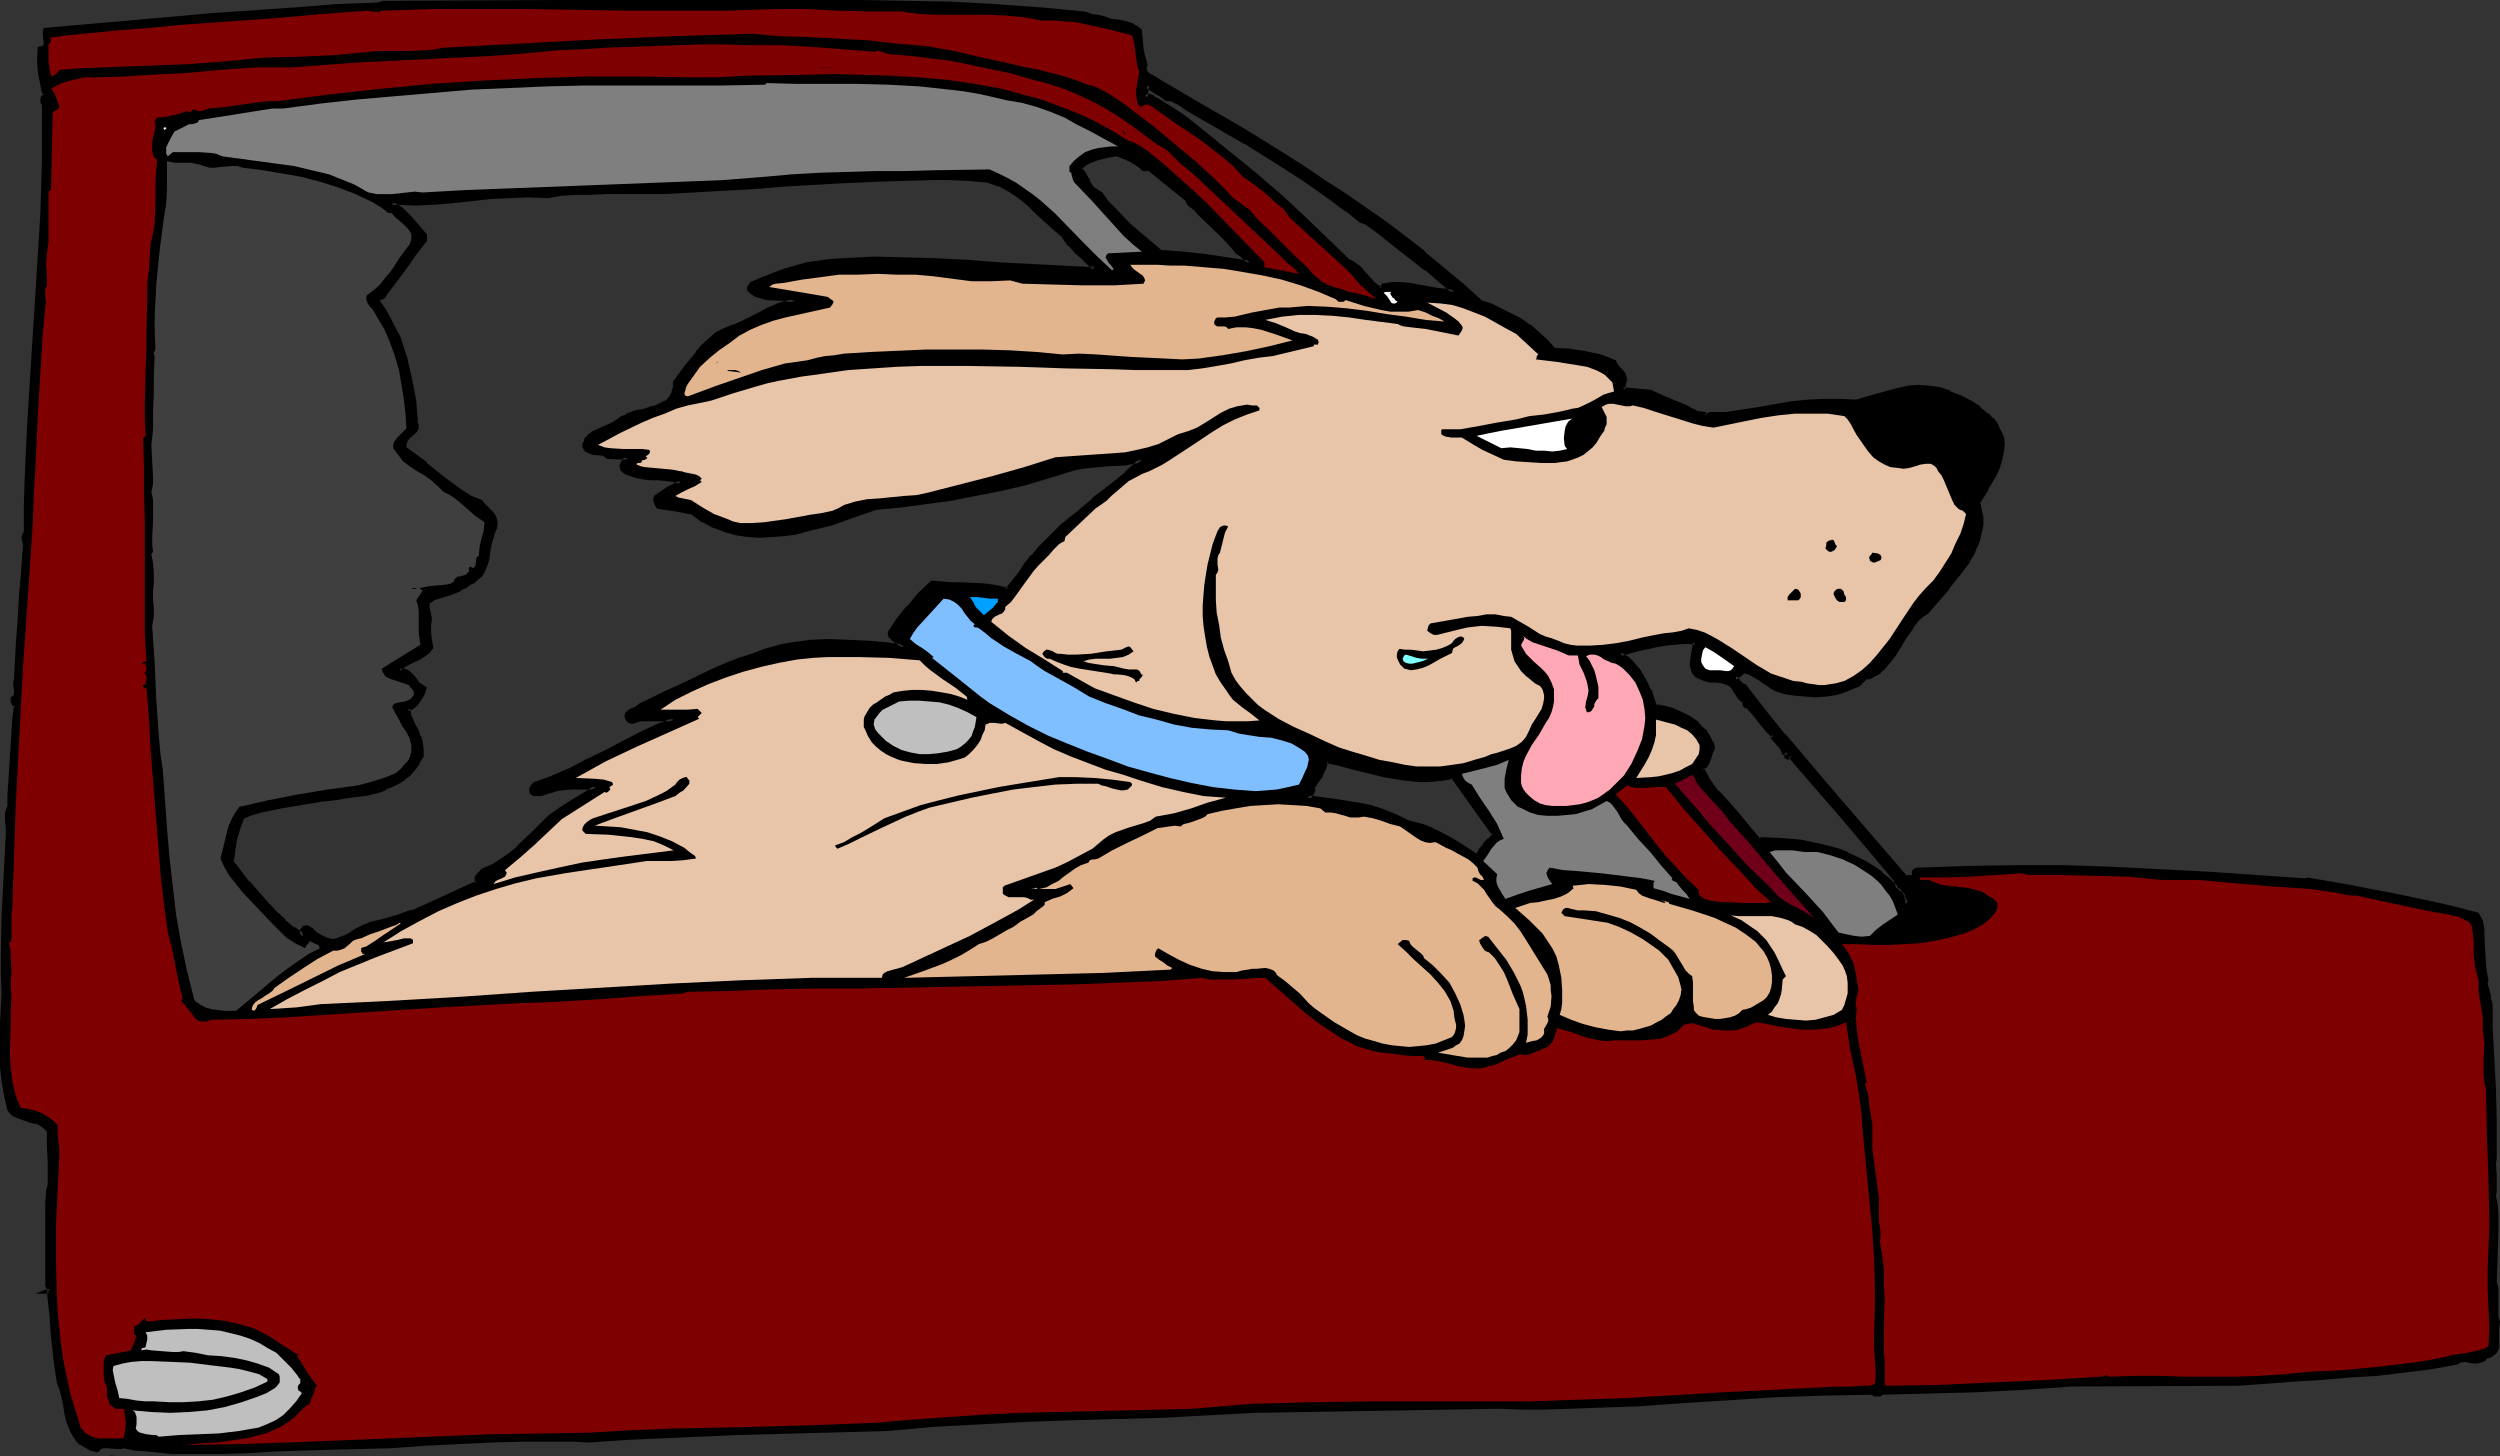 <?xml version="1.0" encoding="UTF-8" standalone="no"?>
<svg
   version="1.0"
   width="129.937mm"
   height="75.699mm"
   id="svg57"
   sodipodi:docname="Dog in Car 2.wmf"
   xmlns:inkscape="http://www.inkscape.org/namespaces/inkscape"
   xmlns:sodipodi="http://sodipodi.sourceforge.net/DTD/sodipodi-0.dtd"
   xmlns="http://www.w3.org/2000/svg"
   xmlns:svg="http://www.w3.org/2000/svg">
  <rect width="100%" height="100%" fill="#333333" stroke="none"/>
  <sodipodi:namedview
     id="namedview57"
     pagecolor="#ffffff"
     bordercolor="#000000"
     borderopacity="0.25"
     inkscape:showpageshadow="2"
     inkscape:pageopacity="0.0"
     inkscape:pagecheckerboard="0"
     inkscape:deskcolor="#d1d1d1"
     inkscape:document-units="mm" />
  <defs
     id="defs1">
    <pattern
       id="WMFhbasepattern"
       patternUnits="userSpaceOnUse"
       width="6"
       height="6"
       x="0"
       y="0" />
  </defs>
  <path
     style="fill:#000000;fill-opacity:1;fill-rule:evenodd;stroke:none"
     d="m 219.453,30.21 -2.101,0.323 -1.778,0.646 -0.97,0.162 -0.808,0.485 -0.808,0.485 -0.808,0.646 0.808,1.454 0.808,1.616 0.97,1.131 0.646,0.485 0.808,0.485 1.131,1.616 1.454,1.454 2.909,3.069 3.232,2.746 3.232,2.585 4.363,0.323 4.363,0.485 4.363,0.646 4.202,0.485 -1.131,-1.131 -0.485,-0.485 -0.808,-0.323 -1.616,-2.1 -1.939,-1.939 -3.878,-3.716 -0.485,-0.808 -0.808,-0.485 -0.646,-0.485 -0.323,-0.323 -0.162,-0.485 -7.434,-6.139 h -1.131 l -0.485,-0.485 -0.646,-0.485 -1.293,-0.646 -1.454,-0.646 z M 1.616,163.973 v -1.454 l -0.162,-1.292 v -1.454 l 0.162,-0.646 0.162,-0.646 0.162,-2.262 0.162,-2.423 0.323,-5.008 0.323,-5.17 0.162,-2.585 0.323,-2.423 -0.323,-0.323 -0.162,-0.323 -0.162,-0.323 v -0.485 l 0.323,-0.323 0.162,-0.323 0.162,-0.485 v -0.485 l -0.162,-0.969 v -0.485 l 0.162,-0.485 0.162,-3.231 0.162,-3.231 0.485,-6.785 0.162,-3.393 0.323,-3.393 0.485,-6.624 -0.162,-0.646 -0.162,-0.646 0.162,-0.485 0.323,-0.485 V 99.192 L 5.333,93.861 5.818,83.36 6.464,73.021 7.11,62.843 7.757,52.504 8.242,42.165 8.565,36.833 V 31.502 L 8.726,26.01 8.565,20.517 8.403,20.032 8.242,19.548 8.565,19.224 8.888,18.74 8.565,17.609 8.242,16.478 7.918,14.216 7.757,11.793 V 9.531 H 8.242 L 8.403,9.37 8.888,9.208 9.05,8.724 V 8.239 L 8.888,6.947 V 6.3 5.977 L 25.21,4.523 41.531,3.069 58.014,1.777 66.094,1.292 74.336,0.969 75.306,0.646 109.888,0.485 h 32.966 26.018 9.05 l 8.888,0.323 8.888,0.485 8.726,0.485 8.565,0.969 1.293,0.323 1.293,0.323 1.293,0.162 1.454,0.646 1.454,0.162 1.454,0.323 1.454,0.485 0.646,0.323 0.485,0.485 0.162,1.616 0.162,1.777 0.323,1.777 0.646,1.616 -0.323,0.646 v 0.646 l 0.323,0.323 0.323,0.323 1.131,0.485 0.485,0.323 0.323,0.323 8.403,4.847 8.242,4.847 8.242,5.008 4.04,2.585 3.878,2.746 4.04,2.585 7.918,5.493 7.595,5.977 3.717,3.069 3.717,3.069 3.555,3.231 2.101,0.808 1.939,0.808 1.939,0.969 1.939,1.131 1.778,1.131 1.616,1.454 1.616,1.454 1.454,1.616 3.07,0.323 3.07,0.485 3.07,0.646 2.747,0.969 0.323,0.485 0.162,0.485 0.646,0.646 0.646,0.808 0.162,0.485 0.162,0.485 -0.485,2.1 5.494,0.485 2.424,1.131 4.686,1.777 1.131,0.646 1.131,0.646 1.131,0.162 v 0.162 l 0.162,0.162 v 0.162 h 0.162 l 0.485,-0.323 0.485,-0.162 h 0.97 0.646 1.616 l 6.302,-1.131 6.302,-0.969 3.232,-0.323 3.232,-0.162 h 3.232 l 3.232,0.162 3.878,-1.131 4.202,-1.292 1.939,-0.323 2.101,-0.162 h 2.101 l 1.131,0.162 0.97,0.323 1.939,0.646 2.101,0.808 1.778,0.969 1.939,1.292 1.616,1.292 0.646,0.808 0.646,0.808 0.646,0.808 0.323,0.969 0.485,0.969 0.162,1.131 -0.162,1.454 -0.323,1.616 -0.485,1.616 -0.646,1.454 -1.454,2.746 -1.778,2.746 0.485,1.454 0.162,1.454 v 1.454 l -0.162,1.454 -0.485,1.454 -0.485,1.454 -0.646,1.292 -0.808,1.292 -1.778,2.746 -2.101,2.585 -2.101,2.423 -2.101,2.423 -0.97,0.646 -0.808,0.646 -1.293,1.615 -1.131,1.777 -2.424,3.716 -1.131,1.777 -0.808,0.808 -0.808,0.646 -0.808,0.646 -0.97,0.485 h -0.485 -0.323 l -0.646,0.646 -0.646,0.646 -0.323,0.162 -0.323,0.323 -1.939,0.646 -1.939,0.646 -1.939,0.323 -2.101,0.162 H 354.55 l -1.939,-0.323 -1.939,-0.323 -1.939,-0.646 -0.646,-0.323 -0.646,-0.485 -0.808,-0.646 -0.808,-0.485 -1.454,-0.808 -0.808,-0.485 -0.97,-0.162 -1.939,1.454 0.323,0.162 0.323,0.162 0.323,0.485 0.485,0.485 0.162,0.162 h 0.323 l 3.878,5.008 3.878,4.685 7.918,9.37 7.918,9.208 8.08,9.37 h 0.323 0.162 0.323 0.646 l 0.162,-0.162 0.162,-0.162 v -0.485 -0.323 l 0.162,-0.162 0.485,-0.162 h 0.323 l 9.534,-0.485 h 9.534 9.373 l 9.534,0.323 9.534,0.323 9.373,0.646 18.746,1.131 h 0.646 0.162 l 8.08,1.454 4.202,0.808 4.202,0.808 8.403,1.777 4.202,0.969 4.202,0.969 0.646,1.292 0.162,1.454 v 1.454 l 0.162,2.908 0.162,2.746 0.162,1.454 0.323,1.454 -0.162,0.485 v 0.485 l 0.485,1.777 0.162,0.485 v 0.485 l 0.162,0.646 0.162,0.646 v 1.454 1.454 0.646 l 0.162,0.646 0.162,6.3 0.323,6.139 0.323,6.139 v 6.139 l -0.162,1.131 v 1.131 2.262 l 0.162,2.1 -0.162,0.969 v 0.969 l 0.162,1.615 0.162,1.939 0.162,1.777 -0.162,0.808 v 0.808 l -0.162,10.339 0.162,0.808 0.162,0.808 -0.162,1.939 v 2.1 l 0.162,0.808 0.323,0.969 -0.323,0.969 v 3.069 0.969 l -0.323,0.808 -0.323,0.323 -0.323,0.323 -0.485,0.162 -0.646,0.162 -0.485,0.646 -0.646,0.162 -0.646,0.162 h -0.808 l -1.616,-0.162 h -0.808 l -0.646,0.323 -5.171,0.969 -5.333,0.646 -5.333,0.646 -5.333,0.485 -5.494,0.323 -5.333,0.323 -10.827,0.808 -33.128,0.162 -4.525,0.485 -4.686,0.323 -9.373,0.323 -9.373,0.323 -9.373,0.323 -0.323,0.162 -0.323,0.162 -0.485,-0.162 -0.485,-0.323 h -0.323 -0.162 l -9.211,0.162 -9.211,0.323 -17.938,1.292 -9.05,0.485 -9.05,0.323 -9.211,0.323 h -4.525 -4.686 l -48.157,0.646 -9.05,0.646 -8.888,0.323 -17.938,0.485 -8.888,0.323 -9.05,0.485 -9.05,0.485 -9.05,0.808 -14.706,0.485 -7.595,0.162 -7.434,0.162 -7.272,0.323 -7.434,0.323 -7.272,0.323 -7.11,0.485 -3.07,-0.162 h -3.07 -6.302 l -6.464,0.162 -6.626,0.323 -6.626,0.485 -6.626,0.323 -6.626,0.323 h -6.464 l -5.01,0.162 -4.848,0.162 -5.01,0.323 -5.01,0.162 h -5.01 -4.848 l -4.848,-0.485 -2.424,-0.162 -2.262,-0.485 -0.808,0.323 h -0.646 l -1.454,-0.323 h -0.646 -0.646 l -0.646,0.323 -0.485,0.485 -1.131,-0.323 -1.131,-0.485 -0.808,-0.485 -0.646,-0.646 -0.646,-0.808 -0.485,-0.808 -0.646,-1.939 -0.485,-1.939 -0.323,-2.1 -0.485,-1.939 -0.646,-1.939 -0.646,-4.523 -0.485,-4.523 -0.485,-4.362 -0.485,-4.2 H 9.211 L 9.534,253.634 9.696,253.472 V 252.988 L 9.534,252.826 9.373,252.664 9.211,252.503 v -0.162 l 0.162,-1.939 v -11.632 -2.423 l 0.162,-2.262 0.162,-1.454 0.162,-1.454 v -2.908 l -0.162,-2.908 v -3.069 l -0.323,-0.485 -0.323,-0.323 -0.97,-0.646 -0.97,-0.485 -1.131,-0.323 -2.262,-0.646 -0.97,-0.646 -0.485,-0.323 -0.485,-0.485 -0.646,-2.746 -0.323,-2.746 -0.323,-2.908 v -2.746 -2.908 -2.908 l 0.162,-2.908 0.162,-3.069 -0.162,-3.716 v -3.877 l 0.162,-7.754 0.323,-7.916 z m 316.574,-35.541 1.293,0.808 1.131,1.131 0.97,1.131 0.97,1.292 0.808,1.454 0.646,1.454 0.485,1.615 0.485,1.454 1.778,0.323 1.778,0.485 1.778,0.646 1.616,0.808 1.454,1.292 1.293,1.292 1.131,1.454 0.323,0.808 0.323,0.969 -0.323,0.969 -0.323,1.131 -0.646,1.131 -0.323,0.485 -0.485,0.323 1.293,2.423 0.808,1.292 0.808,0.969 2.101,2.262 2.101,2.423 2.101,2.585 1.939,2.262 0.646,-0.162 3.878,0.162 3.717,0.323 3.717,0.646 1.939,0.646 1.778,0.485 1.778,0.646 1.616,0.808 1.778,0.808 1.616,1.131 1.454,0.969 1.454,1.292 1.293,1.292 1.293,1.454 0.323,0.323 0.162,0.323 v 0.323 l 0.162,0.323 0.162,0.485 0.162,0.162 h 0.323 v -0.646 l -0.162,-0.646 -0.323,-0.646 -0.323,-0.808 -0.485,-0.162 -0.323,-0.162 v -0.485 h -0.323 l -0.162,-0.485 -0.162,-0.646 -5.171,-6.139 -5.171,-6.139 -5.333,-6.139 -5.171,-5.977 h -0.323 v 0.323 h -0.162 l -0.323,-0.162 v -0.162 l 0.323,-0.646 H 350.51 l -0.485,-0.808 -0.485,-0.646 -0.323,-0.323 -0.323,-0.485 -0.646,-0.646 0.323,-0.323 -0.808,-0.646 -0.646,-0.646 -1.293,-1.615 -1.131,-1.454 -1.293,-1.454 h -0.323 l -0.323,-0.323 -0.162,-0.323 v -0.323 l -0.485,-0.485 -0.323,-0.485 -0.323,-0.485 -0.485,-0.485 -0.323,-0.646 -0.323,-0.485 -0.485,-0.323 -0.485,-0.323 -1.131,-0.323 -1.131,-0.162 h -1.131 l -1.131,-0.162 -1.131,-0.485 -0.485,-0.485 -0.485,-0.323 -0.323,-0.808 v -0.808 l 0.162,-1.454 0.485,-2.908 h -1.939 l -3.878,0.162 -1.939,0.323 -3.555,0.808 z m -60.438,26.171 0.162,0.646 -0.323,0.646 -0.323,0.485 -0.485,0.323 5.01,0.646 5.01,0.808 2.424,0.485 2.424,0.808 2.424,0.969 2.101,1.131 1.939,0.323 1.778,0.646 1.778,0.646 1.616,0.808 1.778,0.969 1.616,0.969 3.07,2.262 h 0.485 l 0.646,-1.131 0.808,-1.131 0.97,-0.969 0.97,-0.969 -8.242,-11.47 -1.616,0.323 -1.616,0.162 -1.778,0.162 h -1.454 l -3.232,-0.162 -3.07,-0.646 -5.979,-1.454 -3.07,-0.646 -3.07,-0.646 -0.323,1.292 -0.808,1.292 -0.646,1.292 z m -210.08,5.816 -0.97,2.262 -0.646,2.262 -0.323,2.1 -0.162,2.423 3.07,3.877 3.394,3.877 1.778,1.939 1.939,1.777 1.939,1.616 1.939,1.454 -0.323,-1.131 0.323,-0.323 0.162,-0.162 0.485,-0.162 h 0.323 l 0.485,0.323 0.323,0.323 0.485,0.485 0.323,0.323 0.485,0.162 0.646,0.485 0.646,0.323 0.646,0.162 h 0.646 l 1.293,-0.162 1.293,-0.485 1.293,-0.808 1.293,-0.646 1.131,-0.646 1.293,-0.485 2.747,-0.646 2.747,-0.808 2.586,-0.969 2.586,-1.131 10.342,-4.685 -0.323,-0.323 v -0.323 l 0.162,-0.323 0.162,-0.323 0.485,-0.485 0.646,-0.485 1.939,-0.969 1.616,-0.969 1.778,-1.292 1.454,-1.292 3.07,-2.908 3.07,-3.069 2.262,-1.615 2.262,-1.454 2.262,-1.454 2.424,-1.454 h -4.686 l -2.101,0.162 -1.131,0.162 -0.97,0.323 -0.97,0.323 -0.97,0.323 h -1.131 -0.323 l -0.485,-0.323 v -0.485 l 0.162,-0.323 0.162,-0.485 0.323,-0.323 3.555,-1.292 3.555,-1.454 3.394,-1.615 3.394,-1.777 6.626,-3.393 3.394,-1.616 3.394,-1.454 -1.293,-0.162 h -4.363 -0.485 l -0.485,0.162 -0.808,0.162 -0.485,0.162 h -0.323 l -0.485,-0.162 -0.323,-0.323 -0.162,-0.485 0.162,-0.485 0.162,-0.323 0.485,-0.162 0.808,-0.485 0.485,-0.162 0.323,-0.485 5.656,-2.585 2.909,-1.454 5.656,-2.585 2.909,-1.292 2.909,-1.131 3.07,-0.969 1.616,-0.646 1.778,-0.646 1.778,-0.323 1.778,-0.323 3.555,-0.485 3.717,-0.162 3.717,0.162 3.717,0.162 3.717,0.323 3.555,0.485 -0.323,-0.323 -0.485,-0.323 -0.808,-0.485 -0.646,-0.646 -0.323,-0.485 -0.162,-0.485 1.778,-2.585 1.939,-2.423 2.101,-2.585 2.424,-2.262 1.939,0.162 1.778,0.162 h 1.939 3.555 l 1.939,0.323 1.778,0.323 1.939,0.485 2.424,-3.231 1.293,-1.777 1.293,-1.615 1.293,-1.615 1.454,-1.454 2.909,-2.908 3.07,-2.585 3.232,-2.585 3.232,-2.585 3.07,-2.585 3.07,-2.746 -1.616,0.323 -1.616,0.323 -3.394,0.323 -3.394,0.162 -1.778,0.162 -1.616,0.323 -4.686,1.454 -4.848,1.454 -4.686,1.131 -5.01,0.969 -4.848,0.969 -4.848,0.808 -5.01,0.485 -4.848,0.485 -4.363,1.454 -4.525,1.615 -4.525,1.292 -2.424,0.485 -2.262,0.323 -2.262,0.162 -2.424,0.162 -2.262,-0.162 -2.262,-0.323 -2.262,-0.485 -2.262,-0.969 -2.101,-1.131 -2.101,-1.454 -1.454,-0.323 -1.616,-0.323 -3.394,-0.485 -0.323,-0.162 -0.162,-0.162 -0.323,-0.485 v -0.646 l 0.162,-0.485 2.262,-1.454 2.586,-1.454 -1.454,-0.323 -1.454,-0.323 -1.454,-0.162 h -1.616 l -1.454,-0.162 -1.454,-0.323 -1.454,-0.485 -0.646,-0.323 -0.646,-0.323 v -0.646 l 0.162,-0.808 0.485,-0.485 0.485,-0.323 -3.878,-0.323 -0.485,-0.485 -0.646,-0.162 -1.131,-0.162 h -0.646 l -0.646,-0.162 -0.646,-0.323 -0.323,-0.485 v -0.646 l 0.162,-0.485 0.323,-0.485 0.323,-0.485 0.808,-0.646 1.939,-0.808 1.131,-0.485 1.131,-0.485 0.808,-0.646 0.808,-0.646 0.808,-0.323 1.616,-0.646 1.939,-0.485 1.778,-0.485 1.616,-0.646 0.808,-0.485 0.646,-0.485 0.485,-0.646 0.323,-0.808 0.323,-0.969 V 75.121 l 2.101,-2.908 2.262,-2.908 1.131,-1.292 1.293,-1.131 1.454,-1.131 1.616,-0.969 1.778,-0.646 1.616,-0.808 3.232,-1.616 1.778,-0.969 1.616,-0.646 1.778,-0.646 1.939,-0.323 -1.293,-0.323 -0.97,-0.162 -2.262,-0.162 h -0.97 l -1.131,-0.162 -0.97,-0.485 -1.131,-0.646 -0.162,-0.162 -0.162,-0.162 v -0.323 l 0.323,-0.323 0.162,-0.485 2.101,-0.808 2.101,-0.969 2.101,-0.646 2.262,-0.646 2.262,-0.646 2.262,-0.485 2.262,-0.323 2.424,-0.162 6.141,-0.162 6.302,0.162 6.141,0.162 6.141,0.323 6.141,0.323 6.302,0.485 6.141,0.323 6.302,0.323 -0.162,-0.969 h -0.323 l -0.162,0.162 -1.454,-1.454 -1.454,-1.292 -1.293,-1.454 -1.131,-1.616 -1.778,-1.454 -1.778,-1.616 -1.778,-1.616 -1.616,-1.616 -1.939,-1.454 -1.939,-1.454 -2.101,-0.969 -1.131,-0.485 -1.131,-0.323 -3.717,-0.323 -3.717,-0.162 h -3.555 l -3.555,0.162 -7.11,0.323 -7.11,0.162 -11.312,0.646 -5.818,0.485 -5.818,0.323 -5.818,0.323 -5.818,0.323 -5.818,0.162 -5.818,-0.162 -2.909,0.162 h -2.909 l -2.747,0.323 -2.747,0.323 -3.878,-0.162 -3.717,0.162 -3.717,0.323 -7.272,0.646 -3.878,0.323 -3.717,0.162 -3.878,-0.162 -0.646,0.323 0.97,0.485 0.97,0.646 1.616,1.616 2.909,3.231 v 1.292 l -2.101,2.585 -1.939,2.585 -1.778,2.746 -2.101,2.585 v 0.162 l -0.323,0.323 -0.485,0.162 h -0.323 l -0.162,0.162 v 0.323 l 0.162,0.323 1.131,1.777 0.97,1.777 0.808,1.777 0.97,1.777 1.293,4.039 0.97,4.2 0.808,4.2 0.162,1.939 0.162,2.1 0.323,0.646 -0.162,0.485 -0.162,0.485 -0.485,0.485 -0.97,0.808 -0.323,0.485 -0.323,0.485 -0.162,0.485 v 0.485 l 0.162,0.485 0.485,0.323 1.939,1.292 1.616,1.454 3.555,2.746 1.616,1.292 1.778,1.292 1.939,1.131 2.101,0.808 0.323,0.646 0.485,0.485 1.131,1.131 0.485,0.646 0.323,0.646 v 0.646 0.969 l -0.646,1.292 -0.323,1.615 -0.323,1.454 -0.323,1.615 -0.485,1.454 -0.646,1.292 -0.323,0.646 -0.646,0.485 -0.646,0.485 -0.646,0.485 -0.97,0.646 -0.97,0.485 -2.101,0.808 -1.131,0.323 -0.97,0.323 -1.131,0.485 -0.97,0.646 v 0.808 0.969 l 0.162,0.808 0.162,0.646 v 1.454 1.292 1.454 l 0.323,1.454 -0.646,0.808 -0.808,0.646 -1.616,0.969 -1.778,0.808 -0.808,0.485 -0.808,0.485 0.323,0.485 h 0.808 l 0.646,0.323 0.646,0.323 0.485,0.646 0.97,1.292 0.646,0.485 0.646,0.323 -0.485,1.131 -0.646,1.292 -0.485,0.485 -0.485,0.485 -0.646,0.323 -0.646,0.323 0.323,1.131 0.485,0.969 0.485,1.131 0.485,1.131 0.485,1.131 0.323,1.292 0.162,1.131 v 1.292 l -0.808,1.292 -0.646,1.131 -0.97,1.131 -1.131,0.808 -0.97,0.808 -1.293,0.646 -1.293,0.485 -1.293,0.485 -2.747,0.646 -2.909,0.485 -2.909,0.323 -2.747,0.323 -4.04,0.646 -3.878,0.646 -3.717,0.808 -1.939,0.646 z M 225.432,16.64 l -0.323,1.292 -0.162,0.646 0.162,0.646 0.323,-0.323 h 0.162 l 0.485,0.162 0.162,0.162 0.323,0.162 0.485,0.162 2.747,1.777 2.586,1.777 4.848,3.716 9.534,7.754 2.424,2.1 2.262,1.939 4.525,4.2 4.363,4.2 4.525,4.2 0.808,0.485 0.97,0.646 2.909,3.231 0.808,0.646 0.97,0.485 0.485,-0.485 1.616,-0.323 h 1.778 l 1.778,0.162 1.778,0.162 1.616,0.323 1.778,0.485 1.778,0.162 1.778,0.162 -2.747,-2.262 -2.747,-2.423 -2.909,-2.262 -2.747,-2.1 -1.778,-1.292 -1.778,-1.454 -1.939,-1.292 -0.808,-0.646 -1.131,-0.323 -2.586,-2.262 -2.747,-1.939 -2.747,-2.1 -2.909,-1.939 -5.656,-3.554 -5.818,-3.554 -10.342,-5.977 -1.293,-0.969 -1.293,-0.808 -1.131,-0.485 -0.646,-0.162 -0.808,-0.162 -0.97,-0.808 -0.97,-0.485 -1.131,-0.646 -0.323,-0.323 z"
     id="path1" />
  <path
     style="fill:#000000;fill-opacity:1;fill-rule:evenodd;stroke:none"
     d="m 219.453,29.887 -2.101,0.323 v 0 l -1.939,0.485 -0.97,0.323 v 0 l -0.97,0.323 -0.808,0.646 v 0 l -1.131,0.808 1.131,1.939 0.808,1.454 v 0 l 0.97,1.292 0.808,0.485 v 0.162 l 0.646,0.323 v 0 l 1.293,1.454 v 0.162 l 1.293,1.454 2.909,3.069 3.232,2.746 h 0.162 l 3.07,2.585 4.525,0.485 4.525,0.485 4.202,0.646 5.494,0.646 -1.939,-2.1 -0.646,-0.485 -0.646,-0.485 v 0.162 l -1.616,-2.1 -1.939,-1.939 -3.878,-3.716 v 0 l -0.485,-0.808 -0.97,-0.485 v 0 l -0.485,-0.485 v 0 l -0.162,-0.323 v 0 l -0.323,-0.323 -7.757,-6.462 h -1.131 l 0.323,0.162 -0.485,-0.485 v 0 l -0.646,-0.485 -1.454,-0.646 -1.293,-0.646 -1.616,-0.646 -0.162,0.808 1.293,0.485 1.454,0.646 1.293,0.808 v 0 l 0.485,0.323 v 0 l 0.646,0.646 h 1.293 l -0.323,-0.162 7.595,6.139 -0.162,-0.162 0.162,0.485 v 0 l 0.323,0.485 0.646,0.485 v 0 l 0.808,0.646 -0.162,-0.162 0.646,0.808 3.878,3.716 1.939,1.939 1.778,2.1 0.808,0.485 -0.162,-0.162 0.485,0.485 1.131,1.131 0.323,-0.646 -4.202,-0.646 -4.202,-0.646 -4.525,-0.485 -4.363,-0.323 0.162,0.162 -3.07,-2.585 v 0 l -3.232,-2.746 -2.909,-3.069 -1.454,-1.454 v 0 l -1.131,-1.616 -0.808,-0.485 v 0 l -0.646,-0.485 v 0.162 l -0.97,-1.292 h 0.162 l -0.808,-1.454 -0.97,-1.454 v 0.485 l 0.646,-0.646 v 0 l 0.808,-0.485 v 0 l 0.808,-0.323 v 0 l 0.808,-0.323 1.939,-0.485 v 0 l 1.939,-0.323 h -0.162 z"
     id="path2" />
  <path
     style="fill:#000000;fill-opacity:1;fill-rule:evenodd;stroke:none"
     d="m 2.101,163.973 v -1.454 l -0.162,-1.454 v 0.162 -1.454 0.162 l 0.162,-0.646 v 0 l 0.162,-0.808 0.162,-2.262 0.162,-2.423 0.162,-5.008 0.323,-5.17 v 0 l 0.323,-2.585 0.323,-2.423 -0.485,-0.646 v 0.162 l -0.162,-0.323 v 0.162 -0.485 0.162 -0.485 l -0.323,0.323 0.485,-0.323 0.323,-0.485 0.162,-0.485 v -0.646 l -0.162,-1.131 v 0.162 -0.485 0 l 0.162,-0.485 0.323,-6.462 0.485,-6.785 0.162,-3.393 v 0 l 0.162,-3.393 0.646,-6.624 -0.323,-0.808 v 0.162 -0.646 0.162 -0.485 0 L 5.494,104.684 5.656,99.192 5.818,93.861 6.302,83.36 6.949,73.021 7.595,62.843 8.242,52.504 8.726,42.165 8.888,36.833 9.05,31.502 9.211,26.01 9.05,20.355 8.726,19.871 H 8.888 L 8.726,19.548 v 0.162 l 0.162,-0.323 v 0.162 l 0.485,-0.646 -0.323,-1.292 -0.323,-1.131 v 0 L 8.403,14.055 v 0.162 L 8.242,11.793 V 9.531 L 7.757,10.016 H 8.242 L 8.565,9.855 H 8.726 L 9.211,9.37 9.373,8.885 v -0.808 -1.131 0 V 6.3 6.462 5.977 L 9.05,6.3 25.371,4.847 41.693,3.554 58.014,2.262 v 0 l 8.08,-0.485 8.242,-0.323 1.131,-0.323 h -0.162 L 109.888,0.808 h 58.984 l 9.05,0.162 8.888,0.323 8.888,0.485 8.726,0.485 v 0 l 8.403,0.969 v 0 l 1.293,0.323 h 0.162 l 1.293,0.323 1.293,0.162 v 0 l 1.293,0.485 1.616,0.323 1.454,0.323 h -0.162 l 1.454,0.485 V 5.493 l 0.646,0.323 h -0.162 l 0.646,0.485 -0.162,-0.323 v 1.777 l 0.323,1.616 0.323,1.939 v 0 l 0.485,1.616 v -0.323 l -0.323,0.808 0.162,0.646 0.323,0.485 0.485,0.646 1.616,0.646 h -0.162 l 0.485,0.323 v 0 l 8.242,5.008 v 0 l 8.242,4.685 8.242,5.008 4.04,2.746 4.04,2.746 3.878,2.585 7.918,5.493 7.757,5.816 v 0 l 3.717,3.069 h -0.162 l 3.717,3.069 3.717,3.393 2.101,0.646 v 0 l 1.939,0.969 1.939,0.808 1.939,1.131 h -0.162 l 1.778,1.292 v -0.162 l 1.616,1.454 1.616,1.454 1.616,1.777 3.232,0.162 v 0 l 3.07,0.646 v 0 l 2.909,0.646 2.909,0.969 -0.323,-0.162 0.162,0.323 0.323,0.646 0.646,0.646 v 0 l 0.646,0.808 v 0 l 0.162,0.323 v 0 0.485 -0.162 l -0.485,2.423 5.979,0.646 h -0.162 l 2.262,0.969 4.848,1.939 1.131,0.485 h -0.162 l 1.293,0.808 1.293,0.162 -0.485,-0.485 0.162,0.485 0.485,0.485 0.808,-0.323 h -0.162 l 0.646,-0.162 h -0.162 0.97 v 0 h 0.646 1.616 l 6.302,-1.131 6.464,-0.969 3.07,-0.485 v 0 l 3.232,-0.162 h 3.232 v 0 l 3.232,0.323 4.04,-1.292 4.04,-1.131 v 0 l 2.101,-0.485 2.101,-0.162 h -0.162 l 2.101,0.162 v 0 l 0.97,0.162 v 0 l 0.97,0.323 1.939,0.646 v -0.162 l 1.939,0.969 1.939,0.969 v 0 l 1.778,1.131 v 0 l 1.616,1.292 v 0 l 0.646,0.808 v -0.162 l 0.646,0.808 0.485,0.969 v -0.162 l 0.485,0.969 0.323,0.969 v -0.162 l 0.162,1.131 v -0.162 l -0.162,1.616 -0.323,1.616 v 0 l -0.485,1.454 v 0 l -0.485,1.454 v 0 l -1.616,2.746 v 0 l -1.778,2.908 0.485,1.616 v -0.162 l 0.162,1.615 v -0.162 1.454 0 l -0.162,1.454 v -0.162 l -0.485,1.454 -0.485,1.454 0.162,-0.162 -0.646,1.454 -0.808,1.292 v 0 l 0.808,0.323 0.808,-1.292 0.485,-1.292 0.162,-0.162 0.485,-1.292 0.323,-1.454 v 0 l 0.323,-1.454 v -0.162 -1.454 0 l -0.323,-1.454 v -0.162 l -0.323,-1.454 v 0.323 l 1.616,-2.585 v -0.162 l 1.616,-2.746 v 0 l 0.646,-1.454 v 0 l 0.485,-1.616 v 0 l 0.323,-1.616 0.162,-1.616 -0.162,-1.292 -0.485,-0.969 -0.485,-0.969 v -0.162 l -0.485,-0.808 -0.646,-0.808 h -0.162 l -0.646,-0.808 h -0.162 l -1.616,-1.292 v -0.162 l -1.778,-1.131 v 0 l -1.939,-0.969 -2.101,-0.808 v -0.162 l -1.939,-0.646 -1.131,-0.162 v 0 l -1.131,-0.162 v 0 l -2.101,-0.162 v 0 l -2.101,0.162 -2.101,0.485 v 0 l -4.202,1.131 -3.878,1.131 h 0.162 l -3.232,-0.162 v 0 h -3.232 l -3.232,0.162 v 0 l -3.232,0.323 -6.464,1.131 -6.302,0.969 h 0.162 -1.616 v 0 h -0.485 -0.162 -1.131 l -0.485,0.323 h -0.162 l -0.323,0.323 h 0.485 l -0.323,-0.323 0.162,0.323 v -0.646 l -1.616,-0.162 0.162,0.162 -0.97,-0.646 h -0.162 l -1.131,-0.646 -4.686,-1.939 -2.424,-1.131 -5.494,-0.485 0.323,0.485 0.485,-2.1 -0.162,-0.646 -0.162,-0.485 -0.646,-0.808 -0.162,-0.162 -0.646,-0.646 0.162,0.162 -0.323,-0.485 -0.323,-0.646 -2.909,-1.131 -3.07,-0.646 v 0 l -3.07,-0.485 h -0.162 l -3.07,-0.162 h 0.323 l -1.454,-1.616 -1.616,-1.454 -1.616,-1.454 h -0.162 l -1.778,-1.292 v 0 l -1.939,-0.969 -1.939,-0.969 -1.939,-0.969 v 0 l -2.101,-0.646 h 0.162 l -3.555,-3.231 -3.717,-3.069 v 0 l -3.717,-3.069 v -0.162 l -7.595,-5.816 -7.918,-5.493 -4.04,-2.585 -4.04,-2.746 -4.04,-2.585 -8.08,-5.008 -8.403,-4.847 v 0 l -8.242,-4.847 v 0 l -0.485,-0.323 -1.454,-0.808 v 0 l -0.323,-0.323 v 0 l -0.162,-0.323 v 0.162 -0.485 l -0.162,0.323 0.323,-0.969 -0.485,-1.777 v 0.162 l -0.323,-1.777 -0.162,-1.777 -0.162,-1.777 -0.808,-0.646 -0.646,-0.323 V 4.685 l -1.454,-0.485 v 0 l -1.454,-0.323 -1.616,-0.162 v 0 l -1.293,-0.485 v 0 l -1.293,-0.323 -1.454,-0.162 h 0.162 l -1.293,-0.485 h -0.162 l -8.403,-0.808 h -0.162 L 195.697,0.808 186.809,0.323 177.921,0.162 168.872,0 H 109.888 L 75.306,0.162 74.174,0.485 h 0.162 l -8.242,0.323 -8.08,0.646 h -0.162 L 41.531,2.585 25.21,4.039 8.565,5.493 8.403,6.3 v 0 0.646 0 l 0.162,1.292 v 0 V 8.724 8.562 L 8.403,9.047 8.565,8.885 8.242,9.047 v 0 L 7.918,9.208 8.242,9.047 7.434,9.208 7.272,11.793 7.434,14.216 v 0 l 0.485,2.423 v 0 l 0.162,1.131 0.485,1.131 v -0.485 l -0.485,0.485 -0.162,0.646 v 0.485 l 0.323,0.646 v -0.162 5.493 5.493 L 8.08,36.833 7.918,42.165 7.272,52.504 6.626,62.843 5.979,73.021 5.333,83.36 4.848,93.861 4.686,99.192 v 5.493 -0.323 l -0.323,0.646 -0.162,0.646 0.162,0.646 0.162,0.808 v -0.162 l -0.485,6.624 -0.323,3.393 v 0 l -0.162,3.393 -0.485,6.785 -0.323,6.462 v -0.162 l -0.162,0.485 v 0.646 0 l 0.162,0.969 v 0 0.485 0 0.485 -0.162 l -0.162,0.323 0.162,-0.162 -0.646,0.485 v 0.808 l 0.162,0.485 0.162,0.323 0.485,0.323 -0.162,-0.323 -0.323,2.423 -0.162,2.423 v 0.162 l -0.323,5.17 -0.323,5.008 -0.162,2.423 v 2.262 -0.162 l -0.323,0.808 v 0 l -0.162,0.646 v 1.454 0 l 0.162,1.292 v 0 1.454 z"
     id="path3" />
  <path
     style="fill:#000000;fill-opacity:1;fill-rule:evenodd;stroke:none"
     d="m 386.224,109.854 -1.778,2.585 v 0 l -2.101,2.585 v 0 l -2.101,2.423 -2.101,2.423 v 0 l -0.808,0.646 h -0.162 l -0.646,0.646 v 0.162 l -1.454,1.615 v 0 l -1.293,1.777 -2.262,3.716 -1.293,1.615 h 0.162 l -0.808,0.808 -0.808,0.646 h 0.162 l -0.97,0.646 h 0.162 l -0.97,0.485 0.162,-0.162 h -0.485 l -0.485,0.162 -1.454,1.292 h 0.162 l -0.323,0.162 v 0 l -0.485,0.162 -1.778,0.808 v 0 l -1.939,0.485 h 0.162 l -2.101,0.323 h 0.162 l -2.101,0.162 h -2.101 0.162 l -2.101,-0.162 -1.939,-0.485 h 0.162 l -1.939,-0.485 h 0.162 l -0.808,-0.485 -0.646,-0.485 -0.808,-0.485 -0.646,-0.485 v 0 l -1.616,-0.969 -0.808,-0.323 -1.131,-0.323 -2.747,2.1 0.97,0.323 h -0.162 l 0.323,0.162 -0.162,-0.162 0.485,0.646 0.485,0.646 0.485,0.162 h 0.323 l -0.323,-0.162 3.878,4.846 v 0 l 3.878,4.847 v 0 l 7.918,9.37 7.918,9.208 8.242,9.531 h 0.485 v 0 h 0.162 v 0 h 0.323 0.808 l 0.323,-0.323 0.323,-0.323 v -0.969 0.323 l 0.162,-0.323 -0.323,0.162 h 0.323 v 0 h 0.323 l 9.534,-0.485 9.534,-0.162 9.373,0.162 9.534,0.323 9.534,0.323 9.373,0.646 18.746,1.131 h 0.646 l 0.323,-0.162 h -0.323 l 8.242,1.615 4.202,0.808 4.202,0.808 8.403,1.615 v 0 l 4.202,0.969 4.04,1.131 -0.323,-0.323 0.646,1.292 v -0.162 l 0.162,1.616 v -0.162 l 0.162,1.454 0.162,2.908 0.162,2.746 v 0.162 l 0.162,1.454 0.162,1.454 v -0.162 l -0.162,0.323 v 0.646 l 0.646,1.777 v 0.646 -0.323 0.646 l 0.323,0.808 v -0.162 0.646 0 1.454 1.454 0.646 l 0.162,0.646 v 0 l 0.162,6.3 0.323,6.139 0.323,6.139 v 6.139 0 l -0.162,1.131 v 0 1.131 2.262 l 0.162,2.1 v 0.969 0 l -0.162,0.969 0.162,1.777 0.323,1.777 v 0 1.777 -0.162 0.969 l -0.162,0.646 v 0.162 l -0.162,10.339 0.162,0.969 v -0.162 l 0.162,0.969 v -0.162 l -0.162,1.939 v 2.1 l 0.162,0.969 0.323,0.969 v -0.162 l -0.162,0.808 v 3.231 l -0.162,0.969 0.162,-0.162 -0.485,0.808 h 0.162 l -0.323,0.323 0.162,-0.162 -0.485,0.323 h 0.162 l -0.485,0.162 v -0.162 l -0.646,0.323 -0.646,0.646 h 0.162 l -0.646,0.162 h 0.162 -0.646 v 0 h -0.808 0.162 l -1.778,-0.162 h -0.97 l -0.646,0.485 v -0.162 l -5.171,0.969 -5.171,0.808 -5.333,0.485 -5.333,0.485 v 0 l -5.494,0.323 -5.333,0.323 -10.827,0.808 -33.128,0.162 v 0 l -4.686,0.485 h 0.162 l -4.686,0.323 -9.373,0.485 -18.746,0.485 -0.485,0.323 0.162,-0.162 -0.323,0.162 h 0.162 l -0.485,-0.162 v 0 l -0.485,-0.323 h -0.323 -0.323 l -9.211,0.162 -9.211,0.485 -17.938,1.131 -9.05,0.485 -9.05,0.485 -9.211,0.162 h -4.525 -4.686 l -48.157,0.808 -9.05,0.485 -8.888,0.323 -17.938,0.646 -8.888,0.323 -9.05,0.323 -9.05,0.646 v 0 l -9.211,0.646 h 0.162 l -29.734,0.808 -14.706,0.646 -7.272,0.323 v 0 l -7.11,0.646 v 0 l -3.07,-0.323 h -3.07 -6.302 l -6.464,0.162 -6.626,0.323 -6.626,0.485 -6.626,0.323 -6.626,0.323 -6.464,0.162 h -5.01 l -4.848,0.323 -5.01,0.162 -5.01,0.162 h -5.01 -4.848 v 0 l -4.848,-0.323 -2.262,-0.323 -2.424,-0.323 -0.808,0.162 v 0 h -0.646 v 0 0.808 0 h 0.808 l 0.646,-0.162 h -0.162 l 2.424,0.485 2.424,0.162 4.686,0.485 h 0.162 4.848 5.01 l 5.01,-0.162 5.01,-0.323 4.848,-0.162 5.01,-0.162 6.464,-0.162 6.626,-0.162 6.626,-0.485 6.626,-0.323 6.626,-0.323 6.464,-0.162 h 6.302 3.07 l 3.07,0.162 h 0.162 l 7.11,-0.485 h -0.162 l 7.272,-0.323 14.706,-0.646 29.734,-0.808 v 0 l 9.05,-0.808 v 0 l 9.05,-0.485 9.05,-0.485 8.888,-0.323 17.938,-0.485 8.888,-0.485 9.05,-0.485 48.157,-0.808 4.686,0.162 h 4.525 l 9.211,-0.323 9.05,-0.323 9.05,-0.646 17.938,-1.131 9.211,-0.323 9.211,-0.162 h 0.162 -0.162 0.323 v 0 l 0.485,0.323 h 0.646 0.646 l 0.323,-0.323 h -0.323 l 18.746,-0.485 9.373,-0.485 4.686,-0.323 v 0 l 4.686,-0.323 h -0.162 l 33.128,-0.162 10.827,-0.808 5.333,-0.323 5.494,-0.485 v 0 l 5.494,-0.323 5.333,-0.646 5.171,-0.646 5.333,-0.969 0.646,-0.485 v 0.162 l 0.808,-0.162 h -0.162 l 1.616,0.323 v 0 h 0.808 v 0 l 0.808,-0.162 0.808,-0.323 0.485,-0.646 -0.162,0.162 0.646,-0.162 0.485,-0.323 0.485,-0.323 0.323,-0.323 0.485,-0.969 v -1.131 -3.069 0 l 0.162,-0.969 -0.323,-0.969 v 0 -0.969 0.162 -2.1 -1.939 -0.808 -0.162 l -0.323,-0.808 v 0.162 l 0.323,-10.339 v 0 -0.808 -0.808 0 -1.777 -0.162 l -0.162,-1.777 -0.323,-1.615 v 0.162 l 0.162,-1.131 v 0 -0.969 -2.1 l -0.162,-2.262 0.162,-1.131 v 0.162 -1.131 -0.162 -6.139 l -0.162,-6.139 -0.323,-6.139 -0.323,-6.3 v 0 -0.646 0 -0.646 -1.454 -1.615 l -0.162,-0.646 -0.323,-0.808 0.162,0.323 v -0.485 l -0.162,-0.646 -0.485,-1.777 v 0.162 -0.485 0.162 l 0.162,-0.485 -0.323,-1.615 -0.162,-1.454 v 0 l -0.162,-2.746 -0.162,-2.908 v -1.454 0 l -0.323,-1.616 -0.808,-1.454 -4.202,-1.131 -4.202,-0.969 v 0 l -8.403,-1.777 -4.363,-0.808 -4.04,-0.808 -8.403,-1.454 -0.323,0.162 h 0.323 -0.646 l -18.746,-1.292 -9.373,-0.485 -9.534,-0.485 -9.534,-0.323 h -9.373 l -9.534,0.162 -9.534,0.323 h -0.485 l -0.485,0.162 -0.485,0.485 v 0.969 l 0.162,-0.162 -0.162,0.162 0.162,-0.162 -0.162,0.162 0.162,-0.162 h -0.646 0.162 -0.323 -0.485 -0.323 l 0.485,0.162 -8.08,-9.37 -7.918,-9.208 -7.918,-9.37 v 0.162 l -3.878,-4.846 v 0 l -3.878,-5.008 -0.485,-0.162 v 0.162 l -0.162,-0.162 h 0.162 l -0.485,-0.485 v 0.162 l -0.323,-0.646 -0.323,-0.323 -0.323,-0.162 v 0.808 l 1.939,-1.454 -0.485,0.162 0.97,0.162 v 0 l 0.646,0.323 1.616,0.969 v 0 l 0.646,0.485 0.808,0.485 0.646,0.485 0.808,0.485 1.939,0.646 v 0 l 2.101,0.323 1.939,0.162 v 0 l 2.101,0.162 2.101,-0.162 v 0 l 2.101,-0.323 v 0 l 1.939,-0.646 v 0 l 1.939,-0.808 0.485,-0.162 0.323,-0.323 v 0 l 1.293,-1.292 -0.323,0.162 h 0.485 -0.162 0.485 l 1.131,-0.646 v 0 l 0.97,-0.485 v -0.162 l 0.808,-0.646 0.646,-0.808 0.162,-0.162 1.293,-1.615 2.262,-3.716 1.293,-1.777 h -0.162 l 1.293,-1.615 v 0 l 0.808,-0.646 v 0 l 0.97,-0.646 2.101,-2.423 2.101,-2.423 v -0.162 l 2.101,-2.585 v 0 l 1.939,-2.585 v -0.162 z"
     id="path4" />
  <path
     style="fill:#000000;fill-opacity:1;fill-rule:evenodd;stroke:none"
     d="m 22.947,283.844 -1.454,-0.162 -0.646,-0.162 -0.808,0.162 -0.808,0.323 -0.485,0.485 0.485,-0.162 -1.293,-0.323 0.162,0.162 -0.97,-0.485 v 0 l -0.808,-0.646 v 0.162 l -0.646,-0.646 v 0 l -0.485,-0.808 -0.485,-0.808 v 0.162 l -0.646,-1.939 -0.485,-1.939 v 0.162 l -0.485,-2.1 v -0.162 l -0.323,-1.939 -0.808,-1.939 v 0 l -0.646,-4.362 -0.323,-4.523 -0.485,-4.362 -0.485,-4.685 H 9.211 l 0.162,0.808 0.485,-0.162 0.323,-0.485 -0.162,-0.485 -0.162,-0.485 -0.162,-0.162 v 0 -0.162 0.323 -0.162 -1.939 -11.632 l 0.162,-2.423 0.162,-2.262 v 0 l 0.162,-1.292 0.162,-1.616 v 0 -2.908 l -0.162,-2.908 v -3.231 l -0.485,-0.646 -0.323,-0.323 -0.162,-0.162 -0.97,-0.646 -0.97,-0.485 v 0 l -1.131,-0.323 -2.262,-0.646 v 0 l -0.97,-0.485 h 0.162 l -0.485,-0.323 -0.485,-0.485 0.162,0.162 -0.646,-2.746 v 0.162 l -0.485,-2.908 -0.162,-2.746 v 0 -2.746 -2.908 -2.908 l 0.162,-2.908 v -3.069 -3.716 -3.877 l 0.162,-7.754 0.808,-15.67 H 1.131 l -0.808,15.67 -0.162,7.754 v 3.877 l 0.162,3.716 -0.162,3.069 L 0,200.968 v 2.908 2.908 2.746 0.162 l 0.323,2.746 0.485,2.908 v 0 l 0.646,2.746 0.485,0.646 0.485,0.485 1.131,0.485 v 0 l 2.262,0.808 1.131,0.323 v -0.162 l 0.97,0.485 v 0 l 0.808,0.646 v 0 l 0.323,0.323 v 0 l 0.323,0.485 -0.162,-0.323 v 3.069 l 0.162,2.908 v 2.908 0 1.454 l -0.323,1.292 v 0.162 l -0.162,2.262 v 2.423 11.632 1.939 0.323 l 0.162,0.323 0.162,0.162 v -0.162 0.162 0 0.323 l 0.162,-0.323 -0.162,0.162 0.162,-0.162 -2.424,0.969 h 2.586 l -0.323,-0.323 0.485,4.362 0.323,4.362 0.485,4.523 0.646,4.523 0.646,1.777 0.485,2.1 v -0.162 l 0.323,2.1 v 0.162 l 0.485,1.939 0.808,1.939 0.485,0.808 0.646,0.969 0.646,0.646 h 0.162 l 0.808,0.485 v 0 l 1.131,0.646 1.454,0.323 0.646,-0.646 h -0.162 l 0.646,-0.162 h -0.162 0.646 -0.162 0.646 l 1.616,0.162 z"
     id="path5" />
  <path
     style="fill:#000000;fill-opacity:1;fill-rule:evenodd;stroke:none"
     d="m 317.059,128.271 2.101,1.454 v -0.162 l 1.131,1.131 0.97,1.131 v 0 l 0.97,1.292 v 0 l 0.646,1.292 0.646,1.454 v 0 l 0.646,1.615 0.485,1.777 1.939,0.323 v 0 l 1.778,0.323 v 0 l 1.616,0.646 1.778,0.969 h -0.162 l 1.616,1.131 h -0.162 l 1.293,1.292 v -0.162 l 0.97,1.616 v -0.162 l 0.485,0.808 h -0.162 l 0.323,0.808 v -0.162 l -0.323,1.131 -0.323,0.969 v 0 l -0.485,1.131 v -0.162 l -0.323,0.485 -0.646,0.646 1.293,2.746 v 0 l 0.808,1.131 0.808,1.131 h 0.162 l 2.101,2.262 2.101,2.423 4.202,5.008 0.97,-0.162 h -0.162 l 3.878,0.162 h -0.162 l 3.878,0.323 3.717,0.646 v 0 l 1.778,0.485 1.778,0.646 1.778,0.646 h -0.162 l 1.778,0.646 1.616,0.969 v 0 l 1.616,0.969 1.454,1.131 v -0.162 l 1.616,1.292 h -0.162 l 1.293,1.292 1.293,1.454 0.323,0.323 v -0.162 0.323 -0.162 0.485 l 0.162,0.323 v 0 l 0.323,0.646 0.323,0.323 h 0.97 v -1.292 l -0.162,-0.646 -0.162,-0.162 -0.323,-0.646 -0.323,-0.808 -0.646,-0.323 v 0.162 l -0.162,-0.162 0.162,0.162 -0.162,-0.808 h -0.646 l 0.485,0.323 -0.162,-0.485 v 0 l -0.323,-0.808 -5.171,-6.139 -5.171,-6.139 -5.333,-6.139 -5.333,-5.977 h -0.808 l -0.162,0.646 0.162,-0.323 h -0.162 0.646 l -0.323,-0.162 0.162,0.323 v -0.162 0.162 l 0.646,-1.131 H 350.51 l 0.323,0.162 -0.323,-0.808 v -0.162 l -0.646,-0.646 v 0 l -0.323,-0.323 v 0 l -0.323,-0.323 -0.646,-0.808 v 0.485 l 0.646,-0.646 -1.131,-0.808 v 0 l -0.646,-0.646 v 0 l -1.293,-1.454 v 0 l -1.131,-1.615 v 0 l -1.293,-1.454 -0.646,-0.162 0.323,0.162 -0.323,-0.323 v 0.162 -0.323 0.162 -0.646 l -0.646,-0.485 v 0.162 l -0.646,-1.131 -0.485,-0.485 0.162,0.162 -0.323,-0.646 -0.485,-0.646 -0.485,-0.323 -0.646,-0.323 -1.131,-0.323 v 0 l -1.131,-0.323 h -0.162 -1.131 v 0 l -1.131,-0.162 h 0.162 l -1.131,-0.485 v 0 l -0.485,-0.323 0.162,0.162 -0.485,-0.485 0.162,0.162 -0.323,-0.808 v 0.162 -0.808 0.162 l 0.162,-1.454 0.485,-3.393 -2.424,-0.162 -3.878,0.162 v 0 l -1.939,0.323 -3.717,0.808 v 0 l -4.525,1.292 1.293,0.646 3.394,-0.969 v 0 l 3.717,-0.808 1.939,-0.323 h -0.162 l 3.878,-0.323 1.939,0.162 -0.485,-0.485 -0.485,2.908 -0.162,1.454 v 0.162 l 0.162,0.646 0.323,0.969 0.485,0.485 v 0.162 l 0.646,0.323 1.131,0.485 1.131,0.323 h 0.162 1.131 v 0 l 1.131,0.162 v 0 l 0.97,0.323 v 0 l 0.485,0.162 h -0.162 l 0.485,0.323 v 0 l 0.323,0.485 v 0 l 0.323,0.646 0.485,0.485 -0.162,-0.162 0.323,0.646 0.485,0.485 0.646,0.485 -0.162,-0.323 v 0.485 l 0.162,0.485 0.323,0.323 0.646,0.162 -0.323,-0.162 1.293,1.454 v 0 l 1.131,1.454 v 0 l 1.293,1.615 v 0 l 0.646,0.646 0.162,0.162 0.646,0.485 v -0.646 l -0.485,0.646 0.808,0.969 0.323,0.323 v 0.162 l 0.323,0.162 v 0 l 0.485,0.646 v 0 l 0.485,1.131 h 0.97 l -0.323,-0.646 -0.323,0.646 v 0.646 l 0.808,0.323 0.323,-0.323 0.162,-0.485 -0.485,0.485 h 0.323 l -0.323,-0.162 5.171,5.977 5.333,6.139 5.171,6.139 5.171,6.139 -0.162,-0.323 0.162,0.646 v 0 l 0.323,0.969 h 0.646 l -0.485,-0.323 0.162,0.485 0.323,0.323 0.646,0.323 -0.162,-0.323 0.323,0.808 0.323,0.646 -0.162,-0.162 0.162,0.646 v 0 0.646 l 0.485,-0.323 h -0.323 0.323 l -0.162,-0.162 0.162,0.323 -0.162,-0.646 h -0.162 l -0.162,-0.323 0.162,0.162 -0.162,-0.485 -0.162,-0.485 -0.323,-0.323 -1.293,-1.454 -1.293,-1.292 v 0 l -1.454,-1.131 v -0.162 l -1.616,-1.131 -1.616,-0.969 v 0 l -1.616,-0.808 -1.778,-0.808 -0.162,-0.162 -1.616,-0.646 -1.778,-0.485 -1.939,-0.485 v 0 l -3.878,-0.808 -3.717,-0.323 v 0 l -3.878,-0.162 -0.646,0.162 0.323,0.162 -1.939,-2.262 -2.101,-2.585 -2.101,-2.423 -2.101,-2.262 v 0.162 l -0.808,-1.131 -0.808,-1.131 v 0 l -1.293,-2.423 v 0.485 l 0.485,-0.323 0.485,-0.646 0.485,-1.131 v 0 l 0.323,-1.131 0.485,-1.131 -0.323,-1.131 h -0.162 l -0.323,-0.808 -0.97,-1.616 h -0.162 l -1.293,-1.292 v -0.162 l -1.616,-1.131 v 0 l -1.616,-0.808 -1.778,-0.808 v 0 l -1.778,-0.485 h -0.162 l -1.616,-0.323 0.323,0.323 -0.485,-1.454 -0.485,-1.615 h -0.162 l -0.646,-1.454 -0.808,-1.454 v 0 l -0.808,-1.292 -0.162,-0.162 -0.97,-1.131 -1.131,-1.131 h -0.162 l -1.293,-0.808 v 0.808 z"
     id="path6" />
  <path
     style="fill:#000000;fill-opacity:1;fill-rule:evenodd;stroke:none"
     d="m 257.429,154.603 v 0.646 -0.162 l -0.162,0.646 v -0.162 l -0.323,0.485 v 0 l -1.454,0.969 6.141,0.808 5.01,0.646 v 0 l 2.424,0.646 2.424,0.646 v 0 l 2.424,0.969 2.262,1.131 1.778,0.485 1.778,0.646 v 0 l 1.778,0.646 v 0 l 1.616,0.808 1.616,0.808 v 0 l 1.616,0.969 3.232,2.423 h 0.97 l 0.808,-1.454 h -0.162 l 0.808,-0.969 v 0 l 0.97,-0.969 v 0 l 1.131,-1.292 -8.565,-11.955 -1.778,0.323 -1.778,0.323 h -1.616 v 0 h -1.454 v 0 l -3.07,-0.162 -3.07,-0.485 v 0 l -6.141,-1.454 -2.909,-0.808 h -0.162 l -3.232,-0.646 -0.646,1.615 v 0 l -0.646,1.292 v 0 l -0.808,1.131 -0.808,1.454 0.808,0.323 0.808,-1.292 0.808,-1.131 v -0.162 l 0.646,-1.292 v 0 l 0.485,-1.454 -0.485,0.323 3.07,0.646 h -0.162 l 3.07,0.808 5.979,1.454 h 0.162 l 3.07,0.485 3.07,0.323 h 0.162 1.454 0.162 l 1.616,-0.162 1.616,-0.162 1.778,-0.323 -0.485,-0.162 8.08,11.309 0.162,-0.485 -0.97,1.131 v -0.162 l -0.97,0.969 v 0.162 l -0.808,0.969 v 0 l -0.646,1.131 0.323,-0.162 h -0.485 0.323 l -3.232,-2.1 -1.616,-0.969 v 0 l -1.778,-0.969 -1.616,-0.808 v 0 l -1.778,-0.808 v 0 l -1.778,-0.485 -1.939,-0.485 h 0.162 l -2.262,-1.131 -2.424,-0.969 v 0 l -2.424,-0.808 -2.424,-0.485 h -0.162 l -5.01,-0.808 -5.01,-0.646 0.162,0.808 0.646,-0.323 0.485,-0.646 0.323,-0.808 -0.162,-0.646 v 0.323 z"
     id="path7" />
  <path
     style="fill:#000000;fill-opacity:1;fill-rule:evenodd;stroke:none"
     d="m 47.349,160.096 -1.131,2.423 v 0 l -0.646,2.262 v 0 l -0.323,2.262 -0.162,2.423 3.07,4.2 h 0.162 l 3.394,3.877 1.778,1.939 1.939,1.777 v 0 l 1.939,1.616 v 0 l 3.07,2.262 -0.646,-2.423 -0.162,0.323 0.323,-0.323 v 0.162 l 0.162,-0.162 h -0.162 0.323 -0.162 0.485 l -0.162,-0.162 0.323,0.323 v 0 l 0.323,0.323 0.485,0.485 v 0 l 0.485,0.323 0.485,0.162 h -0.162 l 0.808,0.485 0.646,0.323 v 0.162 l 0.808,0.162 h 0.646 l 1.454,-0.162 1.293,-0.646 1.293,-0.646 v 0 l 1.293,-0.808 v 0 l 1.293,-0.646 h -0.162 l 1.293,-0.323 2.747,-0.646 2.747,-0.808 2.586,-0.969 v 0 l 2.586,-1.131 10.666,-5.008 -0.323,-0.646 v 0.162 -0.323 0 l 0.162,-0.323 -0.162,0.162 0.162,-0.162 v 0 l 0.485,-0.485 0.646,-0.485 h -0.162 l 1.939,-0.969 v 0 l 1.778,-0.969 1.616,-1.131 v -0.162 l 1.616,-1.292 v 0 l 3.07,-2.908 3.07,-3.069 v 0 l 2.101,-1.454 2.424,-1.615 2.262,-1.292 3.555,-2.262 h -6.141 -2.101 -0.162 l -0.97,0.323 h -0.162 l -0.97,0.162 -0.97,0.323 -0.97,0.323 h 0.162 -1.131 0.162 -0.485 0.162 l -0.323,-0.162 0.162,0.323 v -0.485 0.162 -0.485 0.162 l 0.162,-0.323 h -0.162 l 0.485,-0.323 -0.162,0.162 3.555,-1.292 h 0.162 l 3.394,-1.615 3.394,-1.615 3.394,-1.777 6.626,-3.393 3.394,-1.616 5.171,-2.1 -3.232,-0.323 h -4.848 l -0.485,0.162 v 0 l -1.454,0.323 h 0.162 -0.323 v 0 l -0.323,-0.162 0.162,0.162 -0.485,-0.323 0.323,0.162 -0.162,-0.485 v 0.162 -0.485 l -0.162,0.323 0.323,-0.323 -0.162,0.162 0.485,-0.323 0.97,-0.323 0.485,-0.323 0.323,-0.485 -0.162,0.162 5.818,-2.746 2.747,-1.292 5.818,-2.746 2.747,-1.292 v 0 l 3.07,-1.131 h -0.162 l 3.07,-0.969 v 0 l 1.616,-0.646 v 0 l 1.778,-0.485 1.616,-0.323 v 0 l 1.778,-0.485 3.717,-0.323 h -0.162 l 3.717,-0.162 h 3.717 l 3.717,0.323 v 0 l 3.717,0.323 5.01,0.646 -1.454,-1.292 h -0.162 l -0.323,-0.485 -0.97,-0.485 0.162,0.162 -0.646,-0.646 v 0 l -0.323,-0.323 0.162,0.162 -0.323,-0.646 v 0.323 l 1.778,-2.423 1.939,-2.585 v 0.162 l 2.101,-2.585 2.424,-2.262 h -0.323 l 1.778,0.323 h 0.162 1.778 1.939 l 3.555,0.162 v 0 l 1.939,0.162 1.778,0.323 v 0 l 2.101,0.646 2.747,-3.554 1.131,-1.777 1.293,-1.615 v 0 l 1.293,-1.615 v 0.162 l 1.454,-1.454 2.909,-2.908 h -0.162 l 3.232,-2.585 3.07,-2.585 v 0 l 3.232,-2.585 v 0 l 3.232,-2.585 v 0 l 4.363,-3.877 -3.394,0.808 h 0.162 l -1.778,0.162 -3.394,0.323 -3.232,0.162 -1.778,0.323 -1.616,0.323 h -0.162 l -4.686,1.454 -4.848,1.292 -4.686,1.131 v 0 l -4.848,0.969 -4.848,0.969 -5.01,0.808 -4.848,0.485 -5.01,0.485 -4.363,1.616 -4.525,1.454 -4.525,1.292 -2.262,0.485 v 0 l -2.424,0.323 -2.262,0.323 h 0.162 -2.424 l -2.262,-0.162 v 0 l -2.262,-0.323 h 0.162 l -2.262,-0.485 -2.262,-0.808 h 0.162 l -2.262,-1.131 h 0.162 l -2.101,-1.454 -1.778,-0.485 v 0 l -1.616,-0.323 -3.394,-0.485 0.162,0.162 -0.323,-0.162 h 0.162 l -0.162,-0.162 v 0.162 l -0.162,-0.485 v 0.162 -0.646 0.162 -0.485 l -0.162,0.323 2.424,-1.616 v 0 l 3.232,-1.777 -2.262,-0.808 h -0.162 l -1.293,-0.323 -1.616,-0.162 v 0 h -1.616 0.162 l -1.454,-0.162 -1.454,-0.162 v 0 l 1.293,1.131 1.454,0.162 v 0 h 1.616 -0.162 l 1.616,0.162 1.454,0.162 h -0.162 l 1.454,0.485 v -0.808 l -2.586,1.292 v 0 l -2.586,1.777 -0.162,0.646 0.162,0.808 0.323,0.646 0.162,0.323 0.485,0.162 3.394,0.485 1.616,0.323 v 0 l 1.616,0.323 h -0.162 l 1.939,1.454 h 0.162 l 2.101,1.131 h 0.162 l 2.101,0.808 2.262,0.646 v 0 l 2.262,0.323 h 0.162 l 2.262,0.162 2.424,-0.162 v 0 l 2.262,-0.162 2.424,-0.323 v 0 l 2.262,-0.646 4.686,-1.131 4.525,-1.615 4.202,-1.454 v 0 l 5.01,-0.485 4.848,-0.646 4.848,-0.646 4.848,-0.969 5.01,-0.969 v 0 l 4.848,-1.131 4.848,-1.454 4.686,-1.454 v 0 l 1.616,-0.323 1.616,-0.162 3.394,-0.323 3.394,-0.162 1.616,-0.323 h 0.162 l 1.616,-0.323 -0.485,-0.808 -3.07,2.746 h 0.162 l -3.232,2.585 v 0 l -3.232,2.423 v 0.162 l -3.07,2.585 -3.232,2.585 v 0 l -2.909,2.908 -1.454,1.454 v 0 l -1.293,1.615 h -0.162 l -1.293,1.615 -1.131,1.777 -2.586,3.231 0.646,-0.162 -1.939,-0.485 v 0 l -1.939,-0.323 -1.778,-0.162 h -0.162 l -3.555,-0.162 h -1.939 l -1.778,-0.162 v 0 l -2.101,-0.162 -2.586,2.423 -2.101,2.585 h -0.162 l -1.939,2.423 -1.778,2.746 0.162,0.969 0.485,0.323 v 0.162 l 0.808,0.646 0.808,0.485 v 0 l 0.323,0.162 v 0 l 0.323,0.485 0.485,-0.808 -3.555,-0.485 -3.717,-0.323 h -0.162 l -3.717,-0.162 -3.717,-0.162 -3.717,0.162 v 0 l -3.717,0.485 -1.778,0.323 v 0 l -1.778,0.485 -1.778,0.485 v 0 l -1.616,0.646 v 0 l -2.909,0.969 h -0.162 l -2.909,1.131 v 0 l -2.909,1.292 -5.656,2.746 -2.909,1.292 -5.656,2.746 -0.485,0.485 0.162,-0.162 -0.485,0.323 -0.808,0.323 -0.485,0.323 -0.485,0.485 -0.162,0.646 0.323,0.808 0.485,0.485 0.485,0.162 h 0.485 l 1.454,-0.485 v 0 h 0.485 -0.162 4.848 -0.162 l 1.454,0.162 -0.162,-0.808 -3.394,1.292 -3.394,1.615 -6.787,3.554 -3.394,1.615 -3.394,1.777 -3.394,1.454 h 0.162 l -3.717,1.292 -0.485,0.485 -0.323,0.485 -0.162,0.485 0.162,0.808 0.646,0.485 h 0.485 1.131 l 0.97,-0.323 1.131,-0.323 0.97,-0.323 v 0 l 0.97,-0.162 v 0 l 2.101,-0.162 h 4.686 l -0.323,-0.808 -2.262,1.454 -2.424,1.454 -2.262,1.454 -2.262,1.615 v 0 l -3.07,3.069 -3.07,2.908 h 0.162 l -1.616,1.292 v 0 l -1.616,1.131 -1.778,1.131 v 0 l -1.939,0.808 -0.646,0.646 -0.485,0.485 v 0.162 l -0.323,0.323 v 0.323 0.646 l 0.162,0.323 0.162,-0.485 -10.181,4.685 -2.586,1.131 v -0.162 l -2.586,0.969 -2.747,0.808 -2.747,0.646 -1.131,0.485 H 71.427 l -1.131,0.646 h -0.162 l -1.293,0.808 h 0.162 l -1.293,0.646 -1.293,0.485 h 0.162 l -1.293,0.323 h 0.162 l -0.646,-0.162 v 0 l -0.646,-0.162 v 0 l -0.646,-0.323 v 0 l -0.646,-0.323 -0.485,-0.323 0.162,0.162 -0.485,-0.323 h 0.162 l -0.485,-0.323 -0.323,-0.485 h -0.162 l -0.485,-0.323 -0.485,-0.162 -0.808,0.162 -0.162,0.323 v 0 l -0.485,0.485 0.323,1.454 0.808,-0.646 -2.101,-1.454 v 0.162 l -1.939,-1.616 h 0.162 l -1.939,-1.777 -1.778,-1.939 -3.394,-3.877 v 0.162 l -3.07,-4.039 v 0.323 l 0.323,-2.262 0.323,-2.262 v 0 l 0.646,-2.1 v 0 l 0.808,-2.262 -0.323,0.323 z"
     id="path8" />
  <path
     style="fill:#000000;fill-opacity:1;fill-rule:evenodd;stroke:none"
     d="m 125.078,93.053 -1.454,-0.485 h 0.162 l -0.808,-0.323 h 0.162 l -0.646,-0.485 0.162,0.323 v -0.646 0.162 l 0.162,-0.646 -0.162,0.162 0.485,-0.646 -0.162,0.162 1.616,-0.969 -5.01,-0.485 h 0.162 l -0.646,-0.323 -0.646,-0.323 -1.939,-0.162 v 0 l -0.646,-0.162 h 0.162 l -0.485,-0.323 v 0.162 l -0.323,-0.485 v 0.323 l 0.162,-0.646 v 0.162 l 0.162,-0.646 v 0.162 l 0.162,-0.485 v 0 l 0.323,-0.323 v 0 l 0.808,-0.646 h -0.162 l 1.939,-0.808 1.131,-0.485 1.131,-0.485 0.97,-0.646 0.646,-0.485 v 0 l 0.808,-0.485 v 0.162 l 1.616,-0.646 1.939,-0.485 1.778,-0.485 v 0 l 1.616,-0.808 0.808,-0.323 0.808,-0.646 v 0 l 0.485,-0.646 0.485,-0.969 0.162,-0.969 0.162,-1.131 -0.162,0.162 2.101,-2.908 v 0 l 2.262,-2.746 v 0 l 1.131,-1.292 1.293,-1.131 v 0 l 1.454,-1.131 1.454,-0.969 -0.162,0.162 1.778,-0.646 0.162,-0.162 1.616,-0.646 3.394,-1.777 1.616,-0.808 1.778,-0.808 -0.162,0.162 1.778,-0.646 v 0 l 3.555,-0.646 -2.909,-0.969 v 0 l -1.131,-0.162 v 0 l -3.232,-0.162 v 0 l -1.131,-0.162 h 0.162 l -1.131,-0.485 0.162,0.162 -0.97,-0.646 -0.162,-0.162 v 0.162 -0.162 0.162 -0.323 0.162 l 0.162,-0.323 v 0 l 0.162,-0.485 -0.162,0.323 2.101,-0.969 v 0 l 2.101,-0.808 v 0 l 2.101,-0.646 2.262,-0.646 2.262,-0.646 h -0.162 l 2.262,-0.485 2.424,-0.323 2.262,-0.162 v 0 l 6.141,-0.162 h 6.302 l 6.141,0.323 6.141,0.323 6.141,0.323 v 0 l 6.141,0.485 h 0.162 l 6.141,0.323 6.787,0.323 -0.323,-1.777 h -0.808 l -0.323,0.162 h 0.646 l -1.454,-1.454 -1.454,-1.292 -1.293,-1.454 v 0.162 l -1.131,-1.777 -1.939,-1.454 h 0.162 l -1.778,-1.616 -1.778,-1.616 -1.616,-1.616 h -0.162 l -1.778,-1.454 v -0.162 l -1.939,-1.292 h -0.162 l -2.101,-1.131 v 0 l -1.131,-0.485 v 0 l -1.293,-0.323 -3.717,-0.323 v 0 l -3.717,-0.162 h -3.555 l -10.666,0.485 -7.11,0.162 -11.312,0.646 v 0 l -5.818,0.485 v 0 l -5.818,0.485 -5.818,0.323 -5.818,0.162 -5.818,0.162 -5.818,-0.162 -2.909,0.162 -2.909,0.162 -2.747,0.162 h -0.162 l -2.747,0.323 h 0.162 l -3.878,-0.162 -3.717,0.162 -3.717,0.323 v 0 l -7.434,0.808 -3.717,0.323 v 0 h -3.717 -4.04 l -1.293,0.646 1.616,0.969 v 0 l 0.808,0.646 v -0.162 l 1.616,1.616 2.909,3.231 -0.162,-0.323 v 1.292 l 0.162,-0.323 -2.101,2.746 -1.939,2.585 -1.939,2.585 -1.939,2.585 -0.162,0.323 0.162,-0.162 -0.323,0.323 0.323,-0.162 -0.646,0.162 -0.323,0.162 -0.323,0.323 -0.162,0.485 0.162,0.485 1.131,1.777 v 0 l 0.97,1.777 0.97,1.777 0.97,1.777 v 0 l 1.131,4.039 1.131,4.2 v -0.162 l 0.646,4.2 0.162,2.1 v -0.162 l 0.162,2.262 0.323,0.646 v -0.323 l -0.162,0.646 0.162,-0.162 -0.323,0.485 0.162,-0.162 -0.485,0.485 -0.97,0.808 -0.323,0.485 -0.323,0.646 v 0 l -0.323,0.646 v 0.646 l 0.323,0.646 0.646,0.485 1.778,1.292 1.778,1.292 v 0 l 3.394,2.746 v 0 l 1.778,1.454 1.778,1.292 1.778,0.969 h 0.162 l 1.939,0.808 h -0.162 l 0.485,0.485 v 0.162 l 0.485,0.485 1.131,1.131 h -0.162 l 0.485,0.485 v 0 l 0.323,0.646 v -0.162 l 0.162,0.808 v -0.162 l -0.162,0.808 v 0 l -0.485,1.292 -0.162,0.162 -0.323,1.454 v 0 l -0.323,1.616 -0.323,1.615 v -0.162 l -0.323,1.454 v 0 l -0.646,1.292 v 0 l -0.323,0.485 h 1.131 v 0 l 0.646,-1.454 v 0 l 0.485,-1.454 v -0.162 l 0.162,-1.454 0.323,-1.616 v 0 l 0.485,-1.454 -0.162,0.162 0.646,-1.454 0.162,-1.131 -0.162,-0.808 -0.323,-0.808 -0.485,-0.646 v 0 l -1.131,-1.131 -0.485,-0.485 v 0 l -0.485,-0.646 -2.101,-0.808 v 0 L 90.819,96.284 89.041,94.991 87.264,93.699 v 0 l -3.394,-2.746 v -0.162 l -1.778,-1.292 -1.778,-1.292 -0.485,-0.323 0.162,0.323 -0.162,-0.646 v 0.162 -0.485 0.162 l 0.162,-0.485 v 0 l 0.162,-0.485 v 0.162 l 0.323,-0.485 0.97,-0.808 0.485,-0.485 0.323,-0.646 v -0.808 l -0.323,-0.646 0.162,0.162 -0.162,-2.1 v 0 l -0.162,-2.1 -0.808,-4.2 v 0 L 79.992,70.274 78.699,66.236 77.73,64.459 76.76,62.52 75.79,60.743 v 0 l -1.131,-1.616 v 0.162 -0.485 0.323 -0.323 l -0.162,0.162 0.162,-0.162 -0.162,0.162 h 0.323 l 0.646,-0.323 0.323,-0.323 0.162,-0.323 v 0 l 1.939,-2.585 1.939,-2.585 1.778,-2.585 2.262,-2.908 v -1.292 l -3.07,-3.554 -1.616,-1.616 v 0 l -0.97,-0.646 v 0 l -1.131,-0.485 v 0.808 l 0.646,-0.323 h -0.162 l 3.878,0.162 3.717,-0.162 h 0.162 l 3.717,-0.323 7.434,-0.808 h -0.162 l 3.717,-0.162 3.717,-0.162 3.878,0.162 v 0 l 2.747,-0.485 v 0 l 2.747,-0.162 h 2.909 l 2.909,-0.162 h 5.818 5.818 l 5.818,-0.323 5.818,-0.323 5.818,-0.323 v 0 l 5.818,-0.485 v 0 l 11.312,-0.646 7.11,-0.323 10.666,-0.323 h 3.555 l 3.717,0.162 v 0 l 3.717,0.323 h -0.162 l 1.131,0.323 v 0 l 1.131,0.485 v -0.162 l 2.101,1.131 v 0 l 1.939,1.292 v 0 l 1.778,1.454 v 0 l 1.616,1.616 1.778,1.616 1.778,1.616 v 0 l 1.778,1.454 h -0.162 l 1.131,1.616 h 0.162 l 1.293,1.454 1.454,1.292 1.778,1.777 0.485,-0.485 -0.323,0.162 h 0.323 l -0.485,-0.323 0.162,0.808 0.485,-0.485 -6.302,-0.323 -6.141,-0.323 v 0 l -6.141,-0.323 h -0.162 l -6.141,-0.485 -6.141,-0.323 -6.141,-0.162 -6.302,-0.162 -6.141,0.323 v 0 l -2.424,0.162 -2.424,0.323 -2.262,0.323 v 0 l -2.262,0.646 -2.262,0.646 -2.101,0.808 v 0 l -2.101,0.808 v 0 l -2.262,0.969 -0.323,0.485 v 0 l -0.323,0.485 v 0.646 l 0.323,0.323 0.323,0.323 0.97,0.646 1.131,0.323 1.131,0.323 h 0.162 l 3.232,0.162 h -0.162 l 1.131,0.162 v 0 l 1.131,0.323 v -0.969 l -1.778,0.485 h -0.162 l -1.616,0.485 -0.162,0.162 -1.616,0.646 -1.778,0.969 -3.232,1.616 -1.778,0.808 0.162,-0.162 -1.939,0.808 -1.616,0.808 -1.293,1.131 -0.162,0.162 -1.293,1.131 -1.131,1.292 v 0.162 l -2.262,2.746 v 0 l -2.262,3.069 v 1.131 0 l -0.323,0.808 h 0.162 l -0.485,0.808 0.162,-0.162 -0.485,0.646 v 0 l -0.646,0.646 v -0.162 l -0.646,0.323 -1.616,0.808 v -0.162 l -1.778,0.646 -1.778,0.323 -1.778,0.646 v 0.162 l -0.97,0.323 -0.646,0.485 -0.97,0.646 v 0 l -0.97,0.485 -1.131,0.485 -2.101,0.969 -0.808,0.646 v 0.162 l -0.485,0.323 -0.162,0.485 v 0.162 l -0.323,0.485 v 0.808 l 0.485,0.808 0.646,0.323 0.808,0.323 1.939,0.162 v 0 l 0.485,0.162 h -0.162 l 0.646,0.485 4.04,0.162 -0.323,-0.808 -0.485,0.485 -0.485,0.646 -0.323,0.808 0.162,0.969 0.808,0.646 0.646,0.323 h 0.162 l 1.293,0.485 1.616,0.323 z"
     id="path9" />
  <path
     style="fill:#000000;fill-opacity:1;fill-rule:evenodd;stroke:none"
     d="m 93.889,112.762 v 0 l -0.646,0.485 h 0.162 l -0.646,0.485 v 0 l -0.808,0.323 -0.808,0.808 v 0 l -0.97,0.485 v -0.162 l -2.101,0.808 -1.131,0.323 -0.97,0.323 v 0.162 l -1.131,0.485 h -0.162 l -0.97,0.646 -0.162,0.969 v 0.162 0.969 0 l 0.162,0.969 0.323,0.646 v -0.162 l -0.162,1.292 v 1.615 l 0.162,1.454 0.162,1.292 0.162,-0.323 -0.646,0.808 v 0 l -0.646,0.646 v -0.162 l -1.778,0.969 h 0.162 l -1.778,0.808 v 0 l -0.808,0.485 -1.131,0.969 0.646,0.808 0.97,0.162 -0.162,-0.162 0.646,0.323 v 0 l 0.485,0.485 v -0.162 l 0.485,0.646 v 0 l 0.97,1.292 0.646,0.485 0.808,0.323 -0.323,-0.485 -0.323,1.131 v 0 l -0.646,1.292 v -0.162 l -0.485,0.485 -0.485,0.485 v 0 l -0.485,0.323 h 0.162 l -1.131,0.323 0.323,1.615 h 0.162 l 0.485,1.131 0.485,0.969 0.485,1.131 0.485,1.131 h -0.162 l 0.323,1.131 v 0 l 0.162,1.131 v 0 1.292 -0.162 l -0.646,1.292 v 0 l -0.808,1.131 0.162,-0.162 -0.97,1.131 -1.131,0.808 h 0.162 l -1.131,0.808 v 0 l -1.131,0.646 -1.293,0.485 v -0.162 l -1.293,0.485 -2.747,0.646 h 0.162 l -2.909,0.485 -2.909,0.323 -2.747,0.323 -4.04,0.646 -3.878,0.646 h -0.162 l -3.717,0.969 -1.939,0.485 -1.939,0.808 0.323,0.808 1.939,-0.808 1.778,-0.485 3.878,-0.808 v 0 l 3.878,-0.646 3.878,-0.646 2.909,-0.323 2.909,-0.485 2.747,-0.323 h 0.162 l 2.747,-0.646 1.293,-0.485 v -0.162 l 1.293,-0.485 1.293,-0.646 v 0 l 1.131,-0.646 v -0.162 l 1.131,-0.808 0.97,-1.131 v 0 l 0.808,-1.131 v -0.162 l 0.808,-1.292 v -1.454 l -0.162,-1.292 v 0 l -0.323,-1.292 h -0.162 l -0.323,-1.131 -0.646,-1.131 -0.485,-1.131 -0.485,-0.969 h 0.162 l -0.323,-1.131 -0.323,0.646 0.808,-0.323 0.646,-0.485 0.485,-0.485 0.485,-0.646 0.808,-1.292 v 0 l 0.485,-1.454 -0.97,-0.646 v 0 l -0.485,-0.323 v 0 l -0.97,-1.292 v 0 l -0.485,-0.485 -0.646,-0.646 -0.808,-0.323 h -0.97 l 0.323,0.162 -0.162,-0.323 -0.162,0.646 0.808,-0.646 0.808,-0.485 v 0 l 1.616,-0.808 h 0.162 l 1.616,-0.969 v 0 l 0.808,-0.646 0.808,-0.969 -0.323,-1.615 -0.162,-1.454 v 0 -1.292 0 l 0.162,-1.454 -0.162,-0.808 -0.162,-0.808 v 0.162 l -0.162,-0.969 v 0 l 0.162,-0.808 -0.162,0.323 0.97,-0.646 h -0.162 l 1.131,-0.323 v 0 l 0.97,-0.323 1.131,-0.323 2.101,-0.808 v -0.162 l 1.131,-0.485 0.808,-0.646 v 0 l 0.808,-0.323 0.646,-0.646 v 0 l 0.646,-0.485 0.485,-0.646 z"
     id="path10" />
  <path
     style="fill:#000000;fill-opacity:1;fill-rule:evenodd;stroke:none"
     d="m 225.109,15.67 -0.646,2.908 0.485,1.454 0.808,-0.808 -0.162,0.162 h 0.162 -0.323 l 0.485,0.162 v -0.162 l 0.162,0.162 0.162,0.162 0.646,0.323 v 0 l 2.586,1.616 2.586,1.777 5.01,3.716 v 0 l 9.373,7.754 2.424,2.1 v 0 l 2.262,1.939 4.525,4.2 4.363,4.2 4.525,4.362 0.97,0.485 v 0 l 0.808,0.646 v -0.162 l 2.909,3.231 v 0 l 0.808,0.646 h 0.162 l 1.293,0.808 0.646,-0.969 -0.323,0.162 1.778,-0.162 h -0.162 1.778 v 0 l 1.616,0.162 1.778,0.162 1.778,0.323 v 0 l 1.616,0.323 h 0.162 l 1.778,0.323 3.07,0.323 -3.717,-3.231 -2.747,-2.423 h -0.162 l -2.747,-2.262 -4.686,-3.393 h 0.162 l -1.778,-1.454 h -0.162 l -1.778,-1.454 -0.97,-0.485 -1.131,-0.485 0.162,0.162 -2.586,-2.262 v 0 l -2.747,-2.1 -2.909,-1.939 -2.747,-1.939 -5.818,-3.554 -5.979,-3.716 -0.323,0.162 h 0.485 l -10.342,-5.977 -1.131,-0.969 -1.293,-0.808 -1.293,-0.646 h -0.162 l -0.646,-0.162 -0.808,-0.162 0.162,0.162 -0.808,-0.808 h -0.162 l -0.97,-0.646 v 0 l -0.97,-0.485 v 0 l -0.485,-0.323 h 0.162 l -0.97,-1.131 v 1.292 l 0.323,0.485 v 0 l 0.485,0.323 v 0 l 0.97,0.646 v 0 l 1.131,0.646 -0.162,-0.162 1.131,0.969 h 0.808 v 0 l 0.646,0.162 h -0.162 l 1.293,0.646 v 0 l 1.131,0.808 1.293,0.808 10.666,6.139 0.323,-0.162 h -0.485 l 5.656,3.554 5.818,3.716 2.747,1.939 2.747,1.939 2.747,2.1 v -0.162 l 2.747,2.262 1.131,0.485 -0.162,-0.162 0.97,0.646 1.778,1.292 v 0 l 1.778,1.454 v 0 l 4.525,3.554 2.909,2.262 v -0.162 l 2.747,2.423 2.747,2.262 0.323,-0.646 -1.616,-0.323 -1.778,-0.162 v 0 l -1.778,-0.323 v 0 l -1.778,-0.323 -1.778,-0.323 -1.778,-0.162 v 0 h -1.778 v 0 l -1.939,0.323 -0.485,0.808 0.485,-0.162 -0.97,-0.485 h 0.162 l -0.97,-0.646 h 0.162 l -2.909,-3.231 h -0.162 l -0.808,-0.646 -0.97,-0.485 0.162,0.162 -4.525,-4.362 -4.363,-4.2 -4.525,-4.2 -2.262,-1.939 v 0 l -2.424,-2.1 -9.534,-7.754 v 0 l -4.848,-3.877 -2.747,-1.777 -2.586,-1.616 h -0.162 l -0.485,-0.323 h 0.162 l -0.323,-0.162 -0.323,-0.162 -0.646,-0.162 -0.485,0.162 -0.323,0.323 0.808,0.162 -0.162,-0.646 v 0.162 l 0.323,-1.777 -0.646,0.162 z"
     id="path11" />
  <path
     style="fill:#7f0000;fill-opacity:1;fill-rule:evenodd;stroke:none"
     d="m 1.778,185.298 0.485,-0.646 v -3.393 -1.615 l 0.162,-1.292 0.162,-5.17 0.162,-4.847 0.162,-5.008 0.162,-4.685 0.485,-9.37 0.485,-9.208 0.485,-9.208 0.646,-9.208 0.646,-9.531 0.323,-4.846 0.323,-5.008 0.162,-5.008 0.323,-5.17 0.485,-10.662 0.646,-10.662 0.323,-5.17 0.485,-5.17 v -0.485 L 9.05,59.45 8.888,58.32 v -1.131 -0.485 l 0.323,-0.485 v -1.939 l -0.162,-2.262 0.162,-2.262 0.162,-0.969 0.162,-1.131 V 37.641 l 0.485,-0.323 0.162,-7.431 0.162,-7.754 0.323,-0.323 0.485,-0.162 0.323,-0.323 0.162,-0.485 -0.323,-0.808 -0.323,-0.969 -0.323,-0.808 -0.323,-0.485 -0.323,-0.323 1.131,-0.646 0.97,-0.485 1.131,-0.323 1.131,-0.323 2.424,-0.485 h 2.424 l 5.171,-0.162 2.424,-0.162 2.424,-0.162 3.394,-0.162 3.555,-0.162 6.949,-0.646 6.949,-0.485 h 3.555 3.555 l 6.464,-0.485 6.626,-0.485 13.251,-0.646 13.09,-0.646 6.626,-0.485 6.464,-0.646 4.686,-0.162 4.686,-0.323 9.373,-0.323 9.211,-0.323 h 4.686 l 4.686,0.162 h 3.232 3.07 l 6.141,0.323 6.141,0.485 6.302,0.485 0.323,-0.162 h 0.323 l 0.646,0.162 0.485,0.162 0.323,0.162 0.808,0.162 4.04,0.323 3.878,0.485 4.04,0.485 3.878,0.808 3.878,0.808 3.878,0.808 3.878,1.131 3.717,0.969 2.909,0.969 2.747,1.131 2.747,1.292 2.747,1.454 2.586,1.616 2.586,1.777 5.01,3.716 0.97,0.485 0.97,0.646 1.616,1.616 0.808,0.808 0.97,0.808 1.778,1.454 16.483,15.509 0.97,0.969 0.97,0.969 1.293,0.969 0.97,1.131 -1.616,-0.323 -1.616,-0.323 -3.555,-0.646 v -0.969 l -5.333,-5.493 -5.656,-5.816 -2.909,-2.746 -3.07,-2.746 -3.07,-2.746 -3.232,-2.585 -1.616,-0.969 -0.808,-0.485 -1.131,-0.323 -2.262,-1.454 -2.262,-1.292 -2.424,-1.292 -2.424,-1.131 -2.424,-0.969 -2.586,-0.969 -2.586,-0.969 -2.424,-0.646 -5.333,-1.454 -5.333,-0.969 -5.494,-0.808 -5.494,-0.485 -5.656,-0.323 -5.656,-0.162 -5.656,-0.162 -5.656,0.162 -11.312,0.162 -5.656,0.323 h -5.494 l -10.181,-0.162 h -10.181 l -10.181,0.323 -10.019,0.485 -10.181,0.646 -10.019,0.969 -10.181,1.131 -10.019,1.292 h -1.616 l -1.778,0.162 -3.394,0.485 -3.394,0.485 -3.394,0.323 -1.131,0.485 h -0.646 l -0.646,-0.162 -0.323,-0.162 h -0.162 l -0.485,0.485 -0.323,0.162 -0.162,-0.162 -0.323,-0.162 -1.293,0.485 -1.293,0.323 -1.454,0.323 -1.454,0.162 h -0.323 l -0.162,0.162 -0.323,0.485 0.162,0.969 -0.162,1.131 -0.485,1.939 v 0.969 0.969 l 0.323,0.969 0.162,0.323 0.485,0.323 -0.162,2.1 -0.162,2.1 v 4.2 l -0.162,4.2 -0.323,1.939 -0.485,2.1 -0.162,2.423 -0.162,2.585 -0.323,2.746 v 2.585 l -0.162,6.947 v 3.554 l -0.162,3.393 -0.162,6.785 v 3.393 l 0.162,3.231 -0.485,0.485 0.162,5.17 v 5.331 l 0.162,5.493 v 16.963 5.493 l 0.323,5.331 -0.97,0.323 0.162,0.162 h 0.162 0.646 l -0.162,0.162 v 0.323 l 0.162,0.162 v 0.323 0.323 l -0.162,0.323 -0.162,0.162 h -0.323 l 0.323,0.162 0.162,0.162 0.162,0.323 v 0.323 0.323 l -0.162,0.485 0.162,0.485 h -0.485 l -0.162,0.162 v 0.162 0.162 l 0.323,0.323 h 0.162 l 0.162,-0.162 0.485,5.977 0.323,6.139 0.97,12.116 0.97,12.116 0.646,5.816 0.808,5.977 0.808,3.069 0.646,3.231 0.646,3.231 0.808,3.393 -0.323,0.485 0.646,0.646 1.131,1.454 0.646,0.808 0.485,0.646 0.808,0.485 h 0.485 0.485 0.485 l 0.646,-0.323 7.434,-0.162 7.434,-0.323 15.029,-0.969 15.029,-0.969 15.029,-0.808 8.242,-0.323 8.242,-0.485 8.242,-0.646 8.242,-0.485 0.646,-0.323 8.08,-0.162 4.04,-0.162 4.202,-0.162 8.403,-0.162 h 8.403 l 16.968,-0.323 8.565,-0.162 8.565,-0.162 8.565,-0.162 8.565,-0.323 8.403,-0.323 8.403,-0.646 1.616,0.323 h 1.454 3.07 l 3.07,-0.162 1.616,-0.162 h 1.616 l 2.586,2.262 2.747,2.423 2.586,2.262 2.747,2.1 2.909,1.939 1.454,0.969 1.454,0.646 1.454,0.808 1.616,0.485 1.616,0.485 1.778,0.323 1.939,0.162 1.939,0.323 2.101,0.162 h 2.101 l 0.485,0.646 h -0.323 l -0.162,0.162 h 1.778 l 1.616,0.323 1.616,0.323 1.616,0.485 1.616,0.323 1.454,0.162 h 1.616 l 0.808,-0.162 0.808,-0.323 0.97,-0.162 0.808,-0.323 1.778,-0.808 0.808,-0.323 0.808,-0.323 0.97,-0.323 0.97,0.162 0.808,-0.162 0.808,-0.323 1.616,-0.646 0.808,-0.323 0.646,-0.485 0.646,-0.646 0.323,-0.808 0.162,-0.485 0.162,-0.485 0.162,-0.485 0.162,-0.485 2.747,0.808 2.586,0.969 1.454,0.323 1.454,0.323 1.454,0.162 1.454,-0.162 h 1.778 1.939 1.778 l 1.939,-0.162 1.778,-0.162 1.616,-0.646 1.616,-0.808 0.646,-0.646 0.646,-0.646 0.808,-0.162 0.808,-0.162 1.616,0.485 1.616,0.485 0.808,0.323 h 0.97 l 0.97,0.162 h 1.131 0.97 l 0.97,-0.162 1.778,-0.646 1.616,-0.808 2.262,0.323 2.101,0.485 2.262,0.323 2.262,0.323 h 2.424 l 2.262,-0.162 0.97,-0.162 1.131,-0.323 0.97,-0.323 1.131,-0.485 0.808,5.331 1.131,5.17 0.808,5.17 0.323,2.585 0.162,2.746 0.97,10.016 0.97,10.178 0.323,5.008 0.162,5.008 v 5.17 l -0.162,4.846 v 1.292 1.131 l 0.162,2.585 0.162,2.423 v 1.131 l -0.162,1.292 -1.131,0.323 h -1.293 l -2.747,0.162 h -2.747 l -2.747,0.162 -9.696,0.485 -9.696,0.485 -18.907,1.131 -9.534,0.323 -9.534,0.323 h -9.534 -9.696 -5.818 -5.818 l -11.958,0.162 -5.979,0.162 -5.818,0.162 -5.818,0.485 -5.818,0.485 -13.574,0.323 -13.574,0.323 -6.787,0.162 -6.787,0.323 -6.787,0.485 -6.949,0.485 -7.757,0.646 -7.918,0.323 -15.837,0.485 -8.08,0.162 -8.08,0.162 -7.918,0.323 -8.08,0.485 -9.858,0.162 -10.019,0.162 -19.715,0.808 -20.038,0.808 -10.019,0.323 -10.181,0.162 3.232,-0.323 3.394,-0.162 3.232,-0.485 3.232,-0.485 1.616,-0.485 1.454,-0.323 1.454,-0.646 1.454,-0.646 1.293,-0.808 1.293,-0.969 1.131,-1.131 1.131,-1.131 0.646,-0.323 0.323,-0.485 0.162,-0.485 0.485,-1.131 0.162,-0.485 0.162,-0.646 0.323,-0.485 -1.939,-2.746 -0.97,-1.615 -0.97,-1.454 0.323,-0.323 -0.808,-0.323 -0.646,-0.485 -1.616,-0.969 -1.616,-1.131 -1.616,-0.969 -1.293,-0.646 -1.293,-0.646 -2.747,-0.808 -2.909,-0.646 -3.07,-0.323 -2.909,-0.162 -3.07,0.162 -3.07,0.162 -3.07,0.323 -0.162,-0.162 -0.162,-0.162 v -0.323 h -0.162 l -0.646,0.485 -0.323,0.485 -0.485,0.323 -0.323,0.162 h -0.323 v 0.808 0.323 0.485 l 0.162,0.162 0.323,0.162 -0.485,1.454 -0.323,0.646 -0.323,0.808 -4.848,0.969 -0.323,0.646 -0.162,0.646 v 1.292 1.292 l 0.162,1.292 0.323,0.646 0.162,0.646 v 0.808 0.808 l 0.323,0.646 0.162,0.808 0.485,0.485 0.808,0.485 h 1.616 v 0.646 l 0.162,0.808 0.162,1.454 -0.162,1.454 -0.162,0.808 -0.162,0.646 h -3.717 -1.131 l -1.293,-0.323 -0.97,-0.485 -0.485,-0.323 -0.323,-0.485 -0.485,-0.485 -0.162,-0.646 -0.97,-3.069 -0.97,-3.231 -0.646,-3.069 -0.646,-3.231 -0.485,-3.231 -0.323,-3.231 -0.323,-3.393 -0.162,-3.231 -0.162,-6.785 v -6.624 l 0.646,-13.409 v -1.615 l -0.323,-3.069 v -1.615 l -0.808,-0.808 -0.808,-0.646 -0.808,-0.485 -0.808,-0.485 -0.97,-0.323 -0.97,-0.323 -2.101,-0.323 -0.485,-1.131 -0.485,-1.292 -0.646,-2.746 -0.323,-2.746 -0.162,-2.746 0.162,-5.654 v -2.746 l 0.162,-2.746 -0.162,-2.423 0.162,-2.585 -0.162,-2.746 v -1.292 z"
     id="path12" />
  <path
     style="fill:#000000;fill-opacity:1;fill-rule:evenodd;stroke:none"
     d="m 6.787,6.3 v 0 h 0.808 v 0 z"
     id="path13" />
  <path
     style="fill:#7f0000;fill-opacity:1;fill-rule:evenodd;stroke:none"
     d="m 9.696,7.431 3.394,-0.485 3.394,-0.323 6.464,-0.646 6.302,-0.485 6.626,-0.646 9.373,-0.646 9.05,-0.646 9.05,-0.808 8.888,-0.646 0.808,0.162 h 0.646 l 0.646,0.162 0.646,-0.323 5.171,-0.162 4.848,-0.162 h 9.858 9.373 l 9.534,0.162 9.373,0.162 h 9.534 9.696 l 5.01,-0.162 5.01,-0.162 h 6.141 l 6.141,0.323 6.141,0.162 h 6.302 l 3.394,0.485 3.555,0.162 h 10.181 l 3.555,0.162 3.394,0.323 3.394,0.646 h 2.424 l 2.101,0.162 2.262,0.162 2.262,0.485 4.363,0.969 4.363,1.131 0.323,0.969 0.162,0.969 0.485,3.554 0.162,0.808 0.323,0.969 -0.162,0.646 -0.162,0.969 -0.323,1.939 v 0.969 l 0.162,0.808 0.162,0.808 0.485,0.646 0.646,-0.323 0.646,-0.162 0.646,0.162 0.485,0.323 4.525,3.231 4.848,3.231 2.101,1.616 2.262,1.777 2.101,1.777 1.939,2.1 2.101,1.454 2.101,1.616 1.939,1.777 1.939,1.616 1.131,1.616 3.555,3.231 3.555,3.231 3.555,3.231 1.616,1.616 1.454,1.777 0.808,0.646 0.808,0.808 0.808,0.646 0.808,0.808 -1.778,-0.646 -1.778,-0.485 -1.778,-0.323 -1.778,-0.646 -1.778,-0.485 -1.778,-0.808 -0.646,-0.646 -0.808,-0.646 -0.646,-0.646 -0.646,-0.808 -2.586,-2.423 -2.424,-2.423 -2.424,-2.423 -2.424,-2.262 -0.162,0.162 0.162,-0.162 -0.808,-0.969 -0.646,-0.808 -3.717,-2.746 -0.646,-0.808 -0.808,-0.808 -0.485,-0.485 -0.97,-0.969 -0.485,-0.485 -3.717,-3.393 -3.878,-3.231 -4.04,-3.393 -4.04,-3.069 -2.101,-1.616 -2.424,-1.616 -1.131,-0.646 -1.131,-0.646 -1.131,-0.485 -1.293,-0.323 -2.424,-0.969 -2.586,-0.808 -2.586,-0.646 -2.586,-0.646 -2.586,-0.485 -2.747,-0.646 -5.171,-1.131 -2.747,-0.646 -2.747,-0.646 -5.494,-0.969 -5.818,-0.485 -5.656,-0.646 -11.474,-0.646 -5.818,-0.162 -5.656,-0.485 -15.19,0.485 -15.19,0.646 -15.029,0.808 -15.029,0.808 -1.616,0.323 -1.778,0.162 -3.717,0.162 h -3.878 -1.778 l -1.939,0.162 -3.232,0.323 -3.394,0.323 -6.949,0.323 -6.949,0.162 -3.394,0.323 -3.232,0.323 -4.04,0.323 -4.202,0.323 -8.565,0.323 -8.565,0.323 -4.202,0.162 -4.04,0.323 -0.323,0.485 -0.323,0.323 -0.485,0.323 -0.485,0.162 -0.323,-1.616 -0.162,-1.616 V 10.178 8.724 L 9.858,8.401 10.019,8.078 V 7.754 Z"
     id="path14" />
  <path
     style="fill:#000000;fill-opacity:1;fill-rule:evenodd;stroke:none"
     d="m 21.654,286.105 v -0.162 h 0.646 v 0.162 z"
     id="path15" />
  <path
     style="fill:#bfbfbf;fill-opacity:1;fill-rule:evenodd;stroke:none"
     d="m 22.301,268.335 1.778,-0.485 1.778,-0.323 1.939,-0.162 h 1.778 l 4.04,0.162 3.717,0.162 3.878,0.485 4.04,0.485 1.939,0.323 1.939,0.485 1.778,0.485 1.616,0.969 v 0.485 l -2.424,1.131 -2.747,0.969 -2.747,0.808 -2.747,0.646 -2.909,0.323 -2.909,0.162 h -2.747 l -3.07,-0.162 h -1.616 l -1.778,-0.162 -1.778,-0.323 -1.616,-0.162 -0.323,-1.454 -0.485,-1.615 -0.323,-1.615 -0.162,-0.808 z"
     id="path16" />
  <path
     style="fill:#bfbfbf;fill-opacity:1;fill-rule:evenodd;stroke:none"
     d="m 53.974,272.697 0.485,-0.485 0.485,-0.646 v -0.323 -0.323 -0.485 l -0.162,-0.485 -0.97,-0.646 -0.97,-0.646 -2.262,-0.808 -2.262,-0.646 -2.424,-0.485 -2.424,-0.323 -2.586,-0.162 -2.424,-0.485 -2.424,-0.323 -0.97,0.162 h -1.131 l -2.101,-0.162 -2.101,-0.162 -0.97,-0.162 -0.97,0.162 v -0.323 l 0.162,-0.162 h 0.323 l 0.323,-0.162 0.162,-0.808 0.162,-0.646 v -0.808 l -0.162,-0.323 -0.162,-0.323 4.04,-0.485 4.202,-0.162 h 2.101 l 2.101,0.162 2.101,0.162 2.101,0.485 1.939,0.485 1.939,0.646 1.778,0.808 1.616,0.969 1.778,0.969 1.454,1.454 1.454,1.454 1.293,1.616 0.162,0.323 0.323,0.323 v 0.323 0.485 l -0.323,0.323 -0.162,0.323 v 0.323 l 0.162,0.485 0.323,0.162 0.323,0.323 -1.131,1.615 -1.293,1.454 -1.293,1.292 -1.454,0.969 -1.778,0.808 -1.616,0.646 -1.939,0.323 -1.778,0.323 -4.04,0.485 -7.918,0.323 -3.878,0.323 -0.485,-0.323 h -0.646 l -1.293,-0.162 -0.646,-0.162 -0.646,-0.162 -0.485,-0.323 -0.323,-0.485 0.162,-0.808 v -1.131 -0.323 l -0.162,-0.485 -0.162,-0.485 -0.485,-0.323 3.717,0.323 3.717,0.162 3.555,-0.162 3.717,-0.323 3.394,-0.646 3.394,-0.969 3.232,-1.131 1.616,-0.646 z"
     id="path17" />
  <path
     style="fill:#3f3f3f;fill-opacity:1;fill-rule:evenodd;stroke:none"
     d="m 30.058,108.4 -0.162,-1.454 v -1.454 l 0.162,-2.908 v -2.908 -1.616 l -0.323,-1.454 0.323,-1.454 v -1.616 l -0.162,-2.908 -0.162,-3.231 0.162,-1.454 0.162,-1.616 v -3.554 l 0.162,-3.554 v -3.716 l 0.162,-3.554 -0.162,-0.323 v -0.323 l 0.162,-0.323 0.162,-0.485 -0.162,-3.231 v -3.231 l 0.162,-3.069 0.162,-3.231 0.646,-6.462 0.808,-6.3 0.485,-2.908 0.162,-2.908 v -5.493 l 1.454,0.323 h 1.616 1.616 l 1.616,0.323 0.97,0.323 1.131,0.323 h 0.97 l 1.131,-0.162 2.262,-0.162 h 1.131 l 0.97,0.323 3.878,0.485 3.878,0.646 3.717,0.646 3.717,0.969 3.555,1.131 3.394,1.292 3.394,1.616 1.616,0.969 1.454,1.131 h 0.646 l 0.646,0.808 0.808,0.646 1.454,1.292 0.646,0.808 0.323,0.646 v 0.485 0.485 l -0.162,0.485 -0.162,0.485 -1.939,2.585 -0.808,1.292 -0.97,1.454 -1.131,1.292 -0.97,1.292 -1.293,1.131 -1.293,0.969 -0.162,0.646 0.162,0.485 0.162,0.485 0.323,0.485 0.485,0.485 0.323,0.485 0.323,0.485 0.323,0.646 1.454,2.423 1.131,2.585 0.97,2.746 0.808,2.746 0.485,2.908 0.485,2.908 0.323,2.908 0.162,2.746 -1.778,1.777 -0.323,0.485 -0.323,0.323 -0.162,0.646 v 0.646 l 0.97,1.292 0.97,1.292 1.293,0.969 1.454,0.969 1.454,0.808 1.293,0.969 1.293,1.131 1.131,1.131 1.293,0.646 0.97,0.646 1.939,1.616 1.778,1.616 1.131,0.808 0.97,0.646 -0.162,1.615 -0.485,1.777 -0.323,1.454 -0.162,1.777 -0.323,0.162 -0.162,0.323 -0.162,1.454 -0.162,0.162 -0.323,0.323 -0.485,-0.323 h -0.162 l -0.162,0.323 v 0.485 h 0.162 l -0.485,0.485 -0.323,0.323 -0.646,0.162 -0.485,0.162 h -0.485 l -0.323,0.323 -0.323,0.323 v 0.323 l -0.808,0.485 -0.97,0.162 -1.778,0.162 -1.616,0.162 -0.808,0.162 -0.808,0.162 0.323,0.323 0.323,0.162 -1.293,1.939 0.323,0.969 0.162,1.131 v 2.1 2.1 l 0.162,1.292 0.162,1.131 -7.595,4.685 0.162,0.646 0.323,0.485 0.162,0.323 0.485,0.323 0.808,0.323 0.97,0.323 0.97,0.323 0.97,0.323 0.485,0.162 0.323,0.485 0.323,0.323 0.323,0.485 v 0.646 l -0.646,0.808 -0.323,0.162 -0.808,0.323 -0.97,0.162 -0.808,0.162 -0.323,0.162 -0.162,0.162 -0.162,0.323 v 0.323 l 0.323,0.485 0.323,0.646 0.646,1.131 0.646,1.292 0.808,1.131 0.646,1.292 0.323,1.292 v 0.646 0.646 l -0.162,0.646 -0.162,0.485 -0.323,0.646 -0.646,0.646 -0.808,0.969 -0.97,0.808 -1.131,0.485 -1.293,0.485 -2.586,0.808 -2.424,0.646 -5.979,0.808 -5.818,0.969 -5.818,1.131 -5.656,1.292 -0.808,1.131 -0.646,1.131 -0.646,1.454 -0.323,1.131 -0.646,2.746 -0.323,1.292 -0.323,1.292 0.808,1.777 0.97,1.615 1.293,1.615 1.293,1.615 2.747,2.908 2.747,2.908 1.616,1.616 1.454,1.454 1.778,1.131 0.97,0.485 0.97,0.485 0.162,-0.485 0.323,-0.323 0.323,-0.323 v -0.323 l 0.646,0.323 0.646,0.323 0.485,0.162 0.162,0.323 0.162,0.323 -2.262,1.131 -2.101,1.454 -2.101,1.454 -2.101,1.615 -4.04,3.393 -3.878,3.231 h -1.131 -1.293 l -2.424,-0.323 -1.131,-0.323 -0.97,-0.485 -0.97,-0.646 -0.323,-0.485 -0.162,-0.646 -1.293,-5.17 -1.131,-5.331 -0.97,-5.493 -0.646,-5.654 -0.646,-5.654 -0.485,-5.654 -0.808,-11.309 -0.485,-3.393 -0.323,-3.554 -0.485,-6.947 -0.162,-3.716 -0.162,-3.554 -0.485,-7.27 0.323,-1.777 v -1.777 l -0.162,-1.616 v -1.615 l 0.162,-1.615 v -1.939 l -0.162,-2.1 -0.162,-0.808 -0.162,-0.808 z"
     id="path18" />
  <path
     style="fill:#ffffff;fill-opacity:1;fill-rule:evenodd;stroke:none"
     d="m 32.158,25.04 h 0.485 v 0.162 0.162 h -0.162 l -0.162,0.162 -0.162,-0.162 v 0 -0.162 z"
     id="path19" />
  <path
     style="fill:#7f7f7f;fill-opacity:1;fill-rule:evenodd;stroke:none"
     d="m 37.168,24.394 h 0.646 l 0.485,-0.162 0.485,-0.162 0.323,-0.485 4.202,-0.646 4.04,-0.646 4.04,-0.646 2.101,-0.323 h 2.101 l 7.272,-0.969 7.272,-0.808 7.434,-0.646 7.595,-0.646 7.434,-0.646 7.595,-0.323 7.434,-0.323 7.272,-0.162 h 8.565 8.888 9.05 l 8.888,-0.162 0.323,-0.323 5.818,0.162 h 5.979 6.141 l 5.979,0.162 5.979,0.323 5.979,0.646 2.747,0.323 2.909,0.485 2.909,0.646 2.747,0.646 2.909,0.485 2.909,0.808 2.747,0.969 2.747,1.131 2.586,1.454 2.586,1.292 5.333,2.908 h -1.293 l -1.293,0.162 -1.293,0.162 -1.293,0.323 -1.293,0.485 -1.131,0.808 -0.97,0.808 -0.97,1.131 v 0.808 0.323 l 0.323,0.162 0.162,0.646 0.162,0.646 0.323,0.646 0.485,0.485 3.07,3.231 3.07,3.393 3.07,3.393 1.778,1.616 1.778,1.454 -6.626,0.323 -0.323,0.323 -0.162,0.485 0.162,0.323 0.485,0.808 0.323,0.323 0.485,0.646 0.162,0.323 h -0.485 l -2.747,-2.585 -2.747,-2.746 -5.656,-5.816 -2.909,-2.585 -1.454,-1.131 -1.616,-1.131 -1.616,-1.131 -1.778,-0.969 -1.616,-0.808 -1.778,-0.808 -10.989,0.162 -5.656,0.162 h -5.656 l -10.989,0.323 -5.656,0.323 -5.333,0.485 -8.242,0.646 -8.242,0.323 -16.645,0.646 -8.403,0.323 -8.403,0.323 -8.565,0.323 -8.565,0.485 -1.616,-0.162 -1.454,0.162 -3.07,0.323 h -1.454 -1.454 l -1.616,-0.323 -0.646,-0.323 -0.808,-0.485 -1.454,-0.808 -1.616,-0.646 -3.232,-1.292 -3.394,-0.808 -3.394,-0.808 -7.11,-0.969 -7.11,-0.969 -1.131,-0.485 -0.97,-0.162 -2.424,-0.162 h -1.454 -3.717 l -0.97,0.808 -0.323,-0.485 v -0.646 -0.646 l 0.323,-0.646 0.646,-1.292 0.646,-1.131 z"
     id="path20" />
  <path
     style="fill:#e2b58e;fill-opacity:1;fill-rule:evenodd;stroke:none"
     d="m 53.974,194.022 2.747,-1.939 2.909,-1.939 2.747,-1.777 3.07,-1.615 h 0.808 l 0.646,-0.162 0.808,-0.323 1.131,-0.969 0.485,-0.485 0.808,-0.323 0.808,-0.162 1.778,-0.808 1.939,-0.646 2.101,-0.808 0.97,-0.323 0.808,-0.485 0.162,0.162 -3.394,2.262 -1.616,1.131 -1.778,1.131 -0.646,0.162 -0.323,0.162 v 0.323 0.162 0.162 l 0.323,0.485 h 0.485 l -5.333,2.262 -10.504,5.17 -5.333,2.585 -0.162,0.485 -0.162,0.323 -0.323,0.323 -0.485,-0.162 0.162,-0.808 0.485,-0.646 0.646,-0.485 0.646,-0.323 0.646,-0.485 0.808,-0.485 0.646,-0.485 z"
     id="path21" />
  <path
     style="fill:#e8c4a8;fill-opacity:1;fill-rule:evenodd;stroke:none"
     d="m 81.123,185.298 v -0.646 l -0.162,-0.162 -0.323,-0.162 h -1.293 l -1.293,0.323 -2.747,0.485 3.555,-2.262 3.555,-1.939 3.717,-1.939 3.717,-1.615 3.717,-1.454 3.878,-1.292 3.878,-1.131 4.04,-0.969 5.494,-0.969 5.333,-0.808 5.494,-0.808 5.333,-0.808 h 1.131 1.131 2.586 l 2.424,-0.162 1.131,-0.162 1.293,-0.162 -0.162,-0.485 -1.131,-0.808 -0.97,-0.808 -2.424,-1.292 -2.424,-0.969 -2.424,-0.808 -2.586,-0.485 -2.586,-0.485 -5.171,-0.323 3.878,-1.454 4.04,-1.454 4.04,-1.454 3.878,-1.454 0.808,-0.646 0.808,-0.485 1.131,-1.292 v -0.323 -0.323 l -0.323,-0.323 -0.162,-0.323 h -0.323 l -0.485,0.162 -0.646,0.323 -0.485,0.485 -0.323,0.485 -1.778,1.292 -1.939,0.969 -2.101,0.969 -1.939,0.646 -8.403,2.746 -0.646,0.323 -0.646,0.485 -0.485,0.485 -0.323,0.646 v 0.485 l 0.162,0.162 0.323,0.323 0.162,0.162 4.525,0.162 4.525,0.485 2.101,0.323 2.262,0.485 1.939,0.808 1.939,0.969 -9.05,1.131 -4.686,0.646 -4.363,0.646 -4.525,0.969 -4.363,0.969 -4.202,0.969 -4.202,1.292 0.323,-0.485 0.485,-0.323 0.485,-0.162 0.97,-0.485 0.162,-0.323 0.162,-0.485 -0.162,-0.162 -0.162,-0.323 2.909,-2.423 2.747,-2.423 2.747,-2.585 2.747,-2.585 8.403,-5.331 0.323,0.162 0.323,-0.162 0.485,-0.485 -0.162,-0.323 v -0.162 l 0.485,-0.323 h 0.162 v -0.162 -0.162 l -0.162,-0.323 -1.616,-0.485 -1.778,-0.162 -3.717,-0.162 5.818,-3.231 6.141,-2.908 6.141,-2.746 6.141,-2.746 v 0 l -0.323,-0.323 0.808,-0.808 -0.808,-0.808 -1.939,0.162 h -5.333 l 2.909,-1.939 3.232,-1.615 3.232,-1.454 3.394,-1.292 3.394,-1.131 3.555,-0.969 3.555,-0.808 3.555,-0.646 3.07,-0.323 3.07,-0.162 h 5.979 l 5.979,0.162 5.979,0.485 0.97,0.969 1.131,0.969 2.424,1.777 2.424,1.615 2.262,1.777 0.162,0.646 -1.616,-0.646 -1.616,-0.485 -1.778,-0.323 -1.939,-0.323 -1.939,-0.162 h -1.939 l -1.778,0.162 -1.939,0.323 -0.808,0.485 -0.808,0.323 -1.616,1.131 -0.808,0.485 -0.646,0.646 -0.485,0.808 -0.485,0.808 -0.162,0.646 v 0.808 0.646 l 0.323,0.646 0.485,1.131 0.808,1.292 0.808,0.808 0.97,0.808 0.97,0.646 0.97,0.485 1.131,0.485 0.97,0.323 2.424,0.485 2.262,0.162 h 2.262 l 2.262,-0.323 2.262,-0.646 0.97,-0.323 0.808,-0.646 0.808,-0.808 0.808,-0.969 0.646,-0.969 0.323,-0.969 0.485,-0.969 0.162,-1.131 0.485,-0.162 0.323,-0.162 h 0.97 l 1.131,0.162 h 0.485 l 0.485,-0.162 3.232,1.777 3.232,1.777 3.07,1.615 3.394,1.454 3.394,1.292 3.394,1.292 3.394,0.969 3.394,1.131 2.101,0.646 2.101,0.646 4.202,0.969 4.04,0.808 4.363,0.323 -3.555,0.969 -3.232,1.131 -3.394,0.969 -1.778,0.323 -1.778,0.323 -1.131,0.808 -1.293,0.485 -2.747,0.808 -2.747,0.969 -1.293,0.646 -1.131,0.808 -2.101,1.777 -2.424,1.292 -2.424,1.292 -2.424,1.131 -5.01,1.777 -5.01,1.777 -0.323,0.323 v 0.323 0.969 l 0.485,0.323 0.646,0.323 h 0.808 2.262 l 0.646,0.162 0.646,0.323 h 0.646 l -3.07,1.939 -3.232,1.777 -6.302,3.393 -6.626,3.069 -6.626,3.069 -1.131,0.323 -0.646,0.162 -1.131,0.323 -0.646,0.323 -0.323,0.323 -0.162,0.646 h -13.736 l -13.898,0.485 -13.736,0.646 -13.736,0.808 -13.736,0.808 -13.736,0.969 -13.898,0.808 -13.736,0.646 -2.424,0.323 -2.424,0.323 -5.171,0.323 3.394,-1.939 3.394,-1.777 3.555,-1.777 3.394,-1.777 3.555,-1.454 3.555,-1.454 z"
     id="path22" />
  <path
     style="fill:#000000;fill-opacity:1;fill-rule:evenodd;stroke:none"
     d="m 80.962,115.67 v -0.162 h 0.808 v 0.162 z"
     id="path23" />
  <path
     style="fill:#e8c4a8;fill-opacity:1;fill-rule:evenodd;stroke:none"
     d="m 135.097,79.644 2.424,-0.485 2.262,-0.485 4.363,-1.454 4.363,-1.292 2.262,-0.646 2.262,-0.485 4.363,-0.808 4.686,-0.646 4.525,-0.646 4.848,-0.323 4.686,-0.323 4.686,-0.162 h 9.534 l 9.696,0.162 9.373,0.323 9.211,0.162 4.525,0.162 h 4.525 2.909 2.747 l 2.747,-0.323 2.909,-0.485 2.747,-0.485 2.747,-0.646 2.747,-0.485 2.747,-0.323 8.08,-1.939 v -0.323 h 0.808 l 0.162,-0.485 -0.162,-0.485 -0.323,-0.162 -0.485,-0.323 -0.323,-0.162 -0.485,-0.162 -0.808,-0.323 -1.131,-0.162 -0.97,-0.323 -1.778,-0.808 -1.939,-0.808 -2.101,-0.646 3.394,-0.646 3.232,-0.323 h 3.232 l 3.394,0.162 3.232,0.323 3.232,0.485 6.302,0.808 0.646,0.323 0.646,0.162 1.293,0.162 1.454,0.162 1.454,0.162 6.464,1.292 0.323,-0.485 0.323,-0.485 0.162,-0.485 v -0.162 l -0.162,-0.323 -0.646,-0.808 -0.808,-0.646 -1.616,-1.131 -3.717,-1.939 2.586,0.162 2.424,0.323 2.101,0.646 2.101,0.808 2.101,0.808 4.04,2.262 2.101,1.131 4.363,4.039 -0.162,0.162 -0.162,0.162 v 0.323 l -0.162,0.323 4.04,0.485 4.04,0.646 1.939,0.323 1.778,0.646 0.97,0.485 0.808,0.485 0.646,0.646 0.808,0.808 0.323,1.777 -1.131,0.323 -0.97,0.323 -1.939,1.131 -1.939,0.969 -1.131,0.485 -1.131,0.162 -1.293,0.323 -1.454,0.323 -2.747,0.485 -2.909,0.323 -1.293,0.323 -1.293,0.323 -1.939,0.323 -1.939,0.323 -3.394,0.646 -3.717,0.646 h -1.778 -1.778 l -0.162,0.162 v 0.808 l 0.485,0.323 0.485,0.162 0.97,0.162 h 2.101 l 2.101,1.292 1.939,1.131 2.101,0.969 2.101,0.969 2.424,0.323 5.01,0.323 h 2.586 l 1.131,-0.162 1.293,-0.162 0.97,-0.323 1.293,-0.485 0.97,-0.485 0.808,-0.646 0.97,-0.808 0.808,-0.969 0.646,-1.131 0.808,-1.131 0.162,-0.646 0.323,-0.646 v -0.646 -0.808 l -0.485,-0.969 -0.485,-0.969 0.808,-0.485 0.646,-0.162 h 0.808 l 0.808,0.162 1.616,0.323 h 0.808 l 0.646,-0.162 2.101,0.485 1.939,0.646 7.757,2.423 1.939,0.485 2.101,0.323 6.302,-1.292 3.232,-0.646 3.232,-0.485 3.232,-0.323 h 3.232 3.232 l 3.232,0.485 0.323,0.323 0.323,0.323 0.646,0.969 0.485,0.969 0.646,1.131 1.454,2.1 0.808,1.131 0.97,1.131 1.131,0.808 1.131,0.646 1.131,0.485 1.454,0.162 1.131,0.162 1.131,-0.162 1.131,-0.323 0.97,-0.323 1.131,-0.162 h 0.97 l 0.323,0.162 0.485,0.323 0.323,0.323 0.323,0.646 0.646,0.808 0.485,0.969 0.808,1.939 0.808,1.939 0.485,0.969 0.808,0.808 0.323,0.162 0.485,0.162 0.323,0.323 0.323,0.323 -0.485,1.939 -0.646,1.939 -0.97,1.939 -0.808,1.939 -1.131,1.777 -1.131,1.777 -1.293,1.777 -1.454,1.454 -1.293,1.454 -1.131,1.454 -2.262,3.393 -2.424,3.716 -1.293,1.615 -1.293,1.615 -1.454,1.615 -1.454,1.292 -1.616,1.131 -1.778,0.969 -1.778,0.485 -1.131,0.162 -0.97,0.162 h -1.131 l -0.97,-0.162 -1.293,-0.162 -1.131,-0.323 -1.616,-0.162 -1.454,-0.485 -1.454,-0.485 -1.454,-0.485 -2.747,-1.616 -5.01,-3.393 -2.586,-1.615 -1.454,-0.808 -1.293,-0.646 -1.454,-0.485 -1.616,-0.323 -1.454,0.485 -1.778,0.323 -1.616,0.162 -1.778,0.323 -2.424,0.485 -2.586,0.646 -2.586,0.485 -2.586,0.323 -2.586,0.162 h -2.586 l -1.293,-0.162 -1.293,-0.323 -1.131,-0.485 -1.293,-0.485 -1.131,-0.323 -1.131,-0.485 -2.262,-1.454 -1.131,-0.646 -1.131,-0.646 -1.131,-0.646 -1.454,-0.162 -1.616,-0.323 h -1.778 l -1.778,0.323 -1.939,0.162 -3.555,0.646 -3.717,0.646 -0.323,0.323 -0.162,0.323 -0.162,0.808 0.646,0.485 0.646,0.323 h 0.646 l 0.646,-0.162 1.293,-0.323 1.293,-0.323 1.293,-0.323 1.454,-0.323 1.293,-0.162 1.454,-0.162 2.909,0.162 2.747,0.323 0.162,0.485 v 0.323 2.262 1.131 l 0.323,1.131 0.323,1.131 0.646,0.969 0.646,0.969 0.97,0.969 0.808,0.646 0.97,0.808 0.97,0.485 0.485,0.646 0.323,1.131 v 0.646 l -0.162,0.969 -0.323,1.131 -1.293,2.1 -0.646,0.969 -0.485,1.131 -0.323,0.646 -0.323,0.646 -0.808,0.969 -1.131,0.808 -1.131,0.485 -2.424,0.808 -1.293,0.323 -1.131,0.485 -2.262,0.646 -2.101,0.646 -2.262,0.323 -2.424,0.323 h -2.262 -2.262 l -2.262,-0.323 -2.262,-0.485 -2.747,-0.485 -2.586,-0.808 -2.747,-0.808 -2.586,-0.808 -2.909,-1.292 -3.07,-1.454 -2.909,-1.292 -3.07,-1.615 -2.747,-1.777 -1.293,-0.969 -1.131,-1.131 -1.131,-1.131 -1.131,-1.292 -0.97,-1.292 -0.808,-1.454 -0.646,-2.262 -0.808,-2.262 -0.646,-2.423 -0.323,-2.423 -0.485,-2.423 -0.162,-2.423 v -2.423 -2.585 l 0.323,-0.485 0.162,-0.485 -0.162,-1.131 v -1.131 l 0.162,-0.646 0.323,-0.485 0.323,-1.292 0.323,-1.292 0.323,-1.292 0.646,-1.292 -0.485,-0.162 h -0.485 l -0.323,0.162 -0.323,0.162 -0.485,0.808 -0.323,0.808 -0.646,1.777 -0.485,1.939 -0.485,1.939 -0.323,1.939 -0.323,2.1 -0.162,1.939 -0.162,2.1 v 2.1 l 0.162,1.939 0.323,2.1 0.323,1.939 0.485,1.939 0.646,1.777 0.646,1.777 0.97,1.615 1.131,1.615 0.646,0.969 0.646,0.808 1.778,1.454 1.778,1.292 1.616,1.292 -2.262,0.162 h -2.101 -2.101 l -2.101,-0.162 -4.202,-0.485 -4.04,-0.808 -4.04,-0.969 -3.878,-1.292 -7.595,-2.746 -5.494,-3.069 h -0.808 v -0.323 l -3.555,-2.262 -3.717,-2.262 -3.394,-2.423 -3.394,-2.746 0.162,-0.485 0.485,-0.485 0.323,-0.162 0.646,-0.323 0.485,-0.162 0.323,-0.323 0.323,-0.485 v -0.485 l 1.131,-0.969 0.97,-1.292 1.616,-2.262 1.778,-2.423 0.97,-1.131 1.131,-1.131 0.97,-0.969 0.97,-1.131 0.97,-0.969 0.485,-0.323 0.646,-0.323 0.162,-0.808 5.979,-5.654 0.97,-0.646 1.131,-0.808 0.97,-0.969 1.131,-0.969 1.131,-0.969 1.131,-0.969 2.747,-1.454 1.293,-0.485 2.586,-1.292 1.293,-0.808 4.202,-2.746 4.363,-2.908 2.101,-1.292 2.262,-1.131 2.424,-0.969 2.424,-0.808 v -0.323 -0.162 l -0.485,-0.485 h -0.97 l -0.97,-0.162 -1.939,0.323 -1.616,0.485 -1.616,0.808 -3.07,1.939 -1.616,0.969 -1.616,0.646 -2.101,0.646 -1.939,0.969 -1.939,0.969 -2.101,0.646 -2.101,0.485 -2.262,0.485 -2.262,0.162 -2.262,0.162 -4.686,0.323 -4.525,0.323 -3.07,0.969 -3.07,0.969 -6.302,1.777 -6.302,1.616 -6.302,1.616 -2.262,0.485 -2.424,0.162 -4.848,0.485 -2.424,0.162 -2.424,0.485 -2.101,0.646 -1.131,0.646 -1.131,0.485 -2.262,0.485 -2.262,0.323 -4.363,0.808 -4.525,0.646 -2.424,0.162 h -2.262 l -1.454,-0.323 -1.131,-0.485 -2.586,-0.969 -2.262,-1.292 -2.262,-1.454 -1.616,-0.323 -0.808,-0.162 -0.646,-0.323 1.131,-0.646 1.293,-0.646 1.454,-0.646 1.293,-0.808 -0.323,-0.323 0.323,-0.323 -0.485,-0.485 -0.646,-0.323 -0.808,-0.162 -0.808,-0.162 -0.808,-0.162 -0.323,-0.162 h -0.323 l -1.616,-0.323 -1.778,-0.162 -1.778,-0.162 -1.778,-0.162 -0.808,-0.162 -0.808,-0.323 v -0.162 l 0.162,-0.162 h 0.485 l 0.323,-0.162 v -0.162 -0.162 l 0.646,-0.162 0.485,-0.323 -0.323,-0.323 0.646,-0.485 0.162,-0.323 V 88.529 l -0.162,-0.162 -1.293,-0.162 h -1.131 -1.293 -1.293 l -2.586,-0.162 -1.131,-0.162 -1.293,-0.485 2.101,-1.131 2.101,-1.131 4.363,-2.1 2.262,-0.969 2.262,-0.808 2.262,-0.969 z"
     id="path24" />
  <path
     style="fill:#e2b58e;fill-opacity:1;fill-rule:evenodd;stroke:none"
     d="m 137.521,72.051 1.939,-1.777 1.778,-1.454 2.101,-1.454 1.939,-1.454 2.101,-1.131 2.262,-0.969 2.262,-0.808 2.424,-0.646 8.726,-1.939 0.485,-0.646 0.162,-0.323 v -0.323 0 l -1.131,-0.808 -5.656,-0.969 -5.818,-0.969 0.646,-0.485 0.646,-0.162 1.616,-0.162 3.555,-0.646 3.717,-0.485 3.555,-0.485 h 3.717 l 3.878,-0.162 3.717,0.162 h 3.717 l 3.555,0.323 3.717,0.485 3.717,0.485 h 3.878 l 3.717,-0.162 2.424,0.646 5.979,0.162 5.979,0.162 h 5.979 l 2.909,-0.162 2.909,-0.162 0.323,-0.646 -0.162,-0.485 -0.323,-0.485 -0.485,-0.323 -1.131,-0.808 -0.485,-0.485 -0.323,-0.485 h 5.333 l 2.586,0.162 h 2.747 l 3.878,0.323 3.878,0.323 3.878,0.646 3.717,0.646 3.717,0.808 3.717,1.131 3.555,1.292 3.394,1.454 0.485,0.485 h 0.485 0.485 l 0.485,-0.323 3.555,1.131 3.394,0.808 1.778,0.323 h 1.778 1.778 l 1.939,-0.323 1.454,0.485 1.293,0.646 1.293,0.485 1.131,0.646 -3.717,-0.323 -3.878,-0.646 -3.717,-0.485 -3.878,-0.646 -3.878,-0.485 -3.878,-0.323 -3.878,-0.162 -1.939,0.162 -1.939,0.162 h -1.778 l -1.778,0.323 -3.555,0.646 -3.394,0.808 -1.778,0.162 h -1.616 l -0.323,0.162 -0.162,0.323 -0.162,0.323 v 0.485 l 0.323,0.323 0.323,0.162 h 0.808 0.646 l 0.323,0.162 0.323,0.323 1.616,-0.323 h 1.778 l 1.454,0.162 1.616,0.323 3.07,0.969 3.07,1.131 -4.525,1.131 -4.525,0.969 -4.686,0.808 -4.686,0.646 -3.232,0.162 -3.232,-0.162 -6.787,-0.323 -6.787,-0.485 -3.394,-0.162 -3.232,0.162 -5.171,-0.485 -5.171,-0.323 -5.494,-0.162 h -5.494 -5.494 l -10.989,0.485 -5.171,0.323 -1.939,0.323 -1.778,0.162 -1.616,0.323 -1.778,0.485 -2.262,0.323 -2.262,0.323 -2.262,0.646 -2.262,0.646 -8.888,3.069 -5.656,2.1 -0.485,-0.162 -0.162,-0.323 v -0.162 l 0.162,-0.485 0.162,-0.646 0.323,-0.646 z"
     id="path25" />
  <path
     style="fill:#000000;fill-opacity:1;fill-rule:evenodd;stroke:none"
     d="m 141.077,71.082 -0.485,0.323 0.323,-0.323 z"
     id="path26" />
  <path
     style="fill:#000000;fill-opacity:1;fill-rule:evenodd;stroke:none"
     d="m 144.955,72.859 0.646,0.323 -2.747,-0.323 0.162,-0.162 h 0.162 0.646 0.646 z"
     id="path27" />
  <path
     style="fill:#000000;fill-opacity:1;fill-rule:evenodd;stroke:none"
     d="m 146.248,73.021 v 0 h 0.808 v 0 z"
     id="path28" />
  <path
     style="fill:#000000;fill-opacity:1;fill-rule:evenodd;stroke:none"
     d="m 164.347,13.409 -4.202,-0.162 h 1.939 z"
     id="path29" />
  <path
     style="fill:#000000;fill-opacity:1;fill-rule:evenodd;stroke:none"
     d="m 164.024,166.074 1.778,-0.646 1.616,-0.969 1.616,-0.808 1.616,-0.969 3.07,-1.939 1.778,-0.646 1.778,-0.646 3.555,-1.292 3.717,-0.969 3.878,-0.969 3.878,-0.808 3.878,-0.808 3.878,-0.646 7.918,-1.292 h 1.616 1.778 l 3.555,0.162 3.555,0.323 3.555,0.485 0.323,0.323 v 0.162 0.162 l -0.323,0.323 -0.162,0.162 -0.323,0.323 -0.808,0.162 h -0.646 l -1.454,-0.323 -1.454,-0.485 -0.808,-0.162 -0.646,-0.323 h -4.202 l -4.202,0.162 -4.202,0.485 -4.04,0.485 -4.202,0.808 -4.04,0.808 -8.242,1.939 -2.262,0.808 -2.424,0.969 -4.525,2.1 -4.363,2.1 -2.262,1.131 -2.262,0.969 -0.323,-0.323 z"
     id="path30" />
  <path
     style="fill:#bfbfbf;fill-opacity:1;fill-rule:evenodd;stroke:none"
     d="m 176.629,137.802 1.939,-0.162 h 1.939 l 2.101,0.162 1.939,0.162 1.939,0.485 1.778,0.646 1.778,0.808 1.778,0.969 -0.162,0.969 -0.162,0.969 -0.323,0.808 -0.323,0.969 -0.646,0.808 -0.646,0.646 -0.808,0.646 -0.808,0.485 -1.778,0.485 -1.939,0.323 -1.778,0.162 h -1.778 l -1.778,-0.323 -1.778,-0.485 -1.616,-0.808 -1.454,-0.969 -0.808,-0.808 -0.646,-0.646 -0.646,-0.808 -0.323,-0.969 0.162,-0.969 0.485,-0.646 0.485,-0.646 0.646,-0.646 1.616,-0.808 z"
     id="path31" />
  <path
     style="fill:#e2b58e;fill-opacity:1;fill-rule:evenodd;stroke:none"
     d="m 192.304,185.46 1.454,-0.485 1.293,-0.646 2.747,-1.615 1.293,-0.646 1.293,-0.969 2.586,-1.454 0.646,-0.646 0.646,-0.485 0.646,-0.485 0.323,-0.323 v -0.485 l 1.454,-0.646 1.616,-0.485 1.293,-0.646 1.293,-0.969 -0.646,-0.808 -1.454,0.485 -1.454,0.485 h -1.616 -1.616 l 1.454,-0.323 1.131,-0.646 1.293,-0.646 0.97,-0.808 2.262,-1.615 1.131,-0.646 1.454,-0.485 0.162,-0.323 0.162,-0.162 0.485,-0.162 h 0.485 l 0.646,-0.162 2.747,-1.615 2.909,-1.454 3.07,-1.454 2.909,-1.454 1.131,-0.162 1.131,-0.162 1.131,-0.162 1.131,0.162 0.646,-0.485 0.808,-0.162 1.454,-0.485 1.293,-0.485 0.646,-0.323 0.485,-0.485 2.747,-0.646 2.747,-0.485 2.909,-0.485 2.747,-0.162 2.747,-0.162 2.747,0.162 2.747,0.162 2.747,0.485 0.97,0.808 h 1.131 l 0.97,0.162 1.778,0.485 0.97,0.323 h 0.808 0.97 l 0.97,-0.162 1.778,0.323 1.616,0.485 1.778,0.646 1.939,0.485 1.616,1.131 1.616,1.131 0.808,0.485 0.808,0.323 0.97,0.162 1.131,-0.162 2.101,1.131 1.131,0.485 1.131,0.646 2.101,1.131 0.97,0.808 0.808,0.808 0.162,0.646 0.323,0.646 0.485,0.485 0.323,0.646 h -0.323 -0.323 l -0.323,-0.162 -0.323,-0.162 -0.323,-0.162 h -0.323 l -0.323,0.162 v 0.485 l 0.97,0.485 0.646,0.646 0.646,0.646 0.485,0.808 1.131,1.615 0.646,0.808 0.646,0.485 1.616,1.454 1.454,1.454 1.131,1.454 1.131,1.777 2.101,3.393 2.101,3.393 0.323,0.969 0.323,1.131 v 0.969 l 0.162,1.131 -0.162,2.1 -0.646,1.939 0.162,0.485 v 0.485 l -0.323,0.646 -0.485,0.808 v 0.485 0.485 l -0.323,0.485 -0.323,0.323 -0.808,0.485 -0.97,0.162 -1.131,0.323 0.323,-1.615 v -1.454 -1.454 l -0.162,-1.454 -0.162,-1.292 -0.323,-1.454 -0.323,-1.292 -0.485,-1.292 -1.293,-2.585 -1.454,-2.423 -1.778,-2.262 -1.778,-2.262 -0.646,-0.162 -0.323,0.323 h -0.162 l -0.323,0.323 -0.323,0.162 0.162,0.646 0.485,0.808 0.485,0.646 0.323,0.162 0.485,0.162 1.131,1.131 0.97,1.454 0.808,1.292 0.646,1.454 1.131,2.908 1.293,2.908 v 1.939 1.777 0.808 l -0.323,0.808 -0.323,0.808 -0.646,0.808 -0.646,0.646 -0.808,0.646 -0.97,0.323 -0.808,0.485 -0.808,0.162 -0.97,0.323 h -1.939 -1.939 l -1.939,-0.323 -3.878,-0.646 1.454,-0.485 1.454,-0.485 0.646,-0.485 0.646,-0.323 0.485,-0.646 0.323,-0.808 0.162,-0.969 0.162,-1.131 -0.162,-1.131 -0.162,-0.969 -0.646,-2.1 -0.97,-2.1 -1.131,-2.1 -1.616,-1.777 -1.616,-1.615 -1.778,-1.454 -0.162,-0.485 -0.485,-0.485 -0.808,-0.646 -0.97,-0.808 -0.323,-0.485 -0.162,-0.485 -0.646,-0.162 h -0.646 l -0.97,0.808 1.616,1.454 1.616,1.615 3.232,2.908 1.454,1.615 1.293,1.616 1.131,1.939 0.323,0.969 0.323,0.969 0.162,1.454 0.323,1.292 v 0.646 l -0.162,0.646 -0.162,0.485 -0.485,0.646 -1.616,0.646 -1.616,0.646 -1.778,0.323 -1.616,0.162 -1.778,0.162 -1.778,-0.162 -1.616,-0.162 -1.778,-0.323 -1.616,-0.485 -1.778,-0.485 -1.616,-0.646 -1.454,-0.808 -3.07,-1.777 -2.747,-1.939 -1.131,-0.808 -1.131,-0.969 -1.778,-1.939 -2.101,-1.777 -0.97,-0.808 -1.131,-0.808 -0.323,-0.323 -0.162,-0.323 -0.485,-0.485 -0.808,-0.323 -0.808,-0.162 -1.778,0.162 h -0.808 l -0.808,0.162 -1.131,0.162 -1.131,0.323 h -2.262 l -2.424,-0.162 -2.101,-0.485 -2.424,-0.808 -2.101,-0.969 -2.101,-1.131 -1.939,-1.131 -0.323,0.323 -0.162,0.323 -0.162,0.485 v 0.485 l 0.808,0.646 0.808,0.485 0.808,0.646 0.97,0.485 -0.323,0.323 -13.09,0.646 -12.928,0.323 -13.09,0.323 -13.251,0.323 3.717,-1.292 3.878,-1.454 1.778,-0.808 1.939,-0.969 1.616,-0.969 z"
     id="path32" />
  <path
     style="fill:#7fbfff;fill-opacity:1;fill-rule:evenodd;stroke:none"
     d="m 185.355,117.608 1.131,0.162 0.97,0.485 0.646,0.485 0.808,0.808 0.485,0.808 0.646,0.808 0.646,0.808 0.808,0.646 -0.323,0.323 0.162,0.162 0.162,0.162 h 0.162 0.323 l 0.323,0.162 1.293,0.969 1.131,0.969 2.424,1.615 2.586,1.454 2.747,1.454 1.293,0.969 1.454,0.969 2.909,1.615 2.909,1.615 2.909,1.777 3.232,1.292 3.232,1.131 3.394,1.292 3.394,0.808 3.394,0.969 3.555,0.646 3.555,0.323 3.555,0.162 2.101,0.646 1.939,0.323 2.101,0.323 2.262,0.162 1.939,0.485 2.101,0.646 0.808,0.485 0.808,0.485 0.97,0.646 0.646,0.808 0.162,0.808 -0.162,0.646 -0.162,0.808 -0.323,0.646 -0.646,1.454 -0.646,1.292 -2.101,0.485 -2.262,0.485 -2.101,0.162 -2.101,0.162 -2.101,-0.162 -2.101,-0.162 -4.202,-0.485 -4.202,-0.808 -4.202,-0.969 -4.202,-1.131 -4.04,-1.131 -3.878,-1.454 -4.04,-1.454 -4.04,-1.615 -3.878,-1.615 -3.878,-1.939 -3.717,-2.1 -3.717,-2.262 -1.778,-1.292 -1.616,-1.292 -4.04,-3.231 -3.878,-3.069 0.323,-0.162 -1.131,-0.969 -1.131,-0.808 -1.293,-0.808 -1.131,-0.969 0.646,-1.131 0.808,-1.131 1.778,-1.939 1.778,-1.939 1.616,-1.777 v -0.162 z"
     id="path33" />
  <path
     style="fill:#00a0ff;fill-opacity:1;fill-rule:evenodd;stroke:none"
     d="m 190.526,117.285 h 1.454 l 1.293,0.162 1.293,0.162 h 1.454 v 0.646 l -0.323,0.323 -0.646,0.808 -1.778,1.454 -1.616,-1.616 -0.485,-0.969 z"
     id="path34" />
  <path
     style="fill:#ffffff;fill-opacity:1;fill-rule:evenodd;stroke:none"
     d="m 203.454,174.313 0.323,0.323 -1.293,-0.162 h 0.162 0.808 z"
     id="path35" />
  <path
     style="fill:#000000;fill-opacity:1;fill-rule:evenodd;stroke:none"
     d="m 208.302,128.432 1.454,0.162 h 1.616 l 2.909,-0.162 3.07,-0.485 2.909,-0.323 0.97,-0.485 0.485,-0.162 0.323,0.162 0.646,0.808 -0.485,0.323 -0.485,0.323 -1.131,0.485 -1.293,0.162 -1.293,0.162 h -2.747 l -1.293,0.162 -1.131,0.323 0.97,0.323 0.97,0.162 2.101,0.323 1.939,0.162 1.939,0.485 0.97,0.162 h 1.131 0.485 l 0.323,0.162 0.323,0.323 0.162,0.485 h 0.323 v 0.162 l -0.162,0.323 -0.323,0.323 -0.162,0.162 v 0.323 h -0.162 -0.162 l -0.323,0.323 -0.323,-0.646 -0.485,-0.323 -0.808,-0.323 -0.646,-0.162 -1.454,-0.162 h -0.646 l -0.646,-0.162 -3.07,-0.485 -3.07,-0.485 -1.616,-0.323 -1.454,-0.485 -1.293,-0.485 -1.454,-0.646 h -0.323 -0.162 l -0.323,-0.162 -0.323,-0.323 -0.323,-0.485 0.323,-0.485 0.485,-0.323 h 0.323 l 0.97,0.323 0.485,0.323 0.485,0.162 z"
     id="path36" />
  <path
     style="fill:#000000;fill-opacity:1;fill-rule:evenodd;stroke:none"
     d="m 220.422,25.686 h 0.162 l 0.162,0.162 0.485,0.646 -0.323,-0.162 -0.162,-0.162 -0.162,-0.323 z"
     id="path37" />
  <path
     style="fill:#ffffff;fill-opacity:1;fill-rule:evenodd;stroke:none"
     d="m 273.265,57.35 -0.162,0.323 0.162,0.323 0.323,0.485 0.323,0.162 0.162,0.323 0.485,0.323 -0.485,0.323 h -0.485 l -0.323,-0.162 -0.162,-0.323 -0.646,-0.969 -0.323,-0.323 -0.323,-0.323 0.323,-0.162 h 0.323 0.323 z"
     id="path38" />
  <path
     style="fill:#000000;fill-opacity:1;fill-rule:evenodd;stroke:none"
     d="m 274.881,127.463 1.131,0.162 h 1.131 l 2.424,0.323 1.293,-0.162 1.293,-0.162 1.131,-0.323 1.131,-0.485 0.323,-0.162 0.485,-0.323 0.323,-0.485 0.323,-0.323 0.485,-0.323 0.485,-0.162 h 0.323 l 0.485,0.323 -0.162,0.485 -0.323,0.485 -0.646,0.485 -0.97,0.485 -0.162,0.323 -0.162,0.646 -2.262,1.131 -2.262,1.292 -1.131,0.485 -1.293,0.323 -1.131,0.162 -1.293,-0.323 -0.808,-0.808 -0.485,-0.969 -0.162,-0.485 v -0.485 l 0.162,-0.646 z"
     id="path39" />
  <path
     style="fill:#7fffff;fill-opacity:1;fill-rule:evenodd;stroke:none"
     d="m 276.174,128.594 1.131,0.323 0.97,0.323 1.131,0.162 h 1.131 l -1.131,0.485 -1.293,0.323 -0.646,0.162 h -0.646 l -0.646,-0.162 -0.485,-0.323 -0.162,-0.485 0.162,-0.323 0.162,-0.323 z"
     id="path40" />
  <path
     style="fill:#7f7f7f;fill-opacity:1;fill-rule:evenodd;stroke:none"
     d="m 296.374,149.272 -0.485,1.939 -0.323,1.777 v 0.969 0.808 l 0.323,0.808 0.485,0.808 0.485,0.808 0.646,0.646 0.646,0.646 0.808,0.323 1.616,0.808 1.616,0.485 1.778,0.162 h 1.939 l 3.555,-0.323 3.232,-0.969 1.454,-0.808 1.454,-0.808 0.646,0.323 0.485,0.485 0.485,0.646 0.485,0.646 0.808,1.454 0.485,0.646 0.646,0.646 2.262,2.746 2.262,2.423 2.101,2.585 2.262,2.585 -0.162,0.323 0.97,0.485 0.485,0.646 0.646,0.808 0.808,0.808 0.646,0.969 -1.778,-0.485 -1.778,-0.485 -1.778,-0.646 -1.778,-0.485 v -0.162 -0.969 0 h 0.162 v -0.323 l -2.424,-0.485 -2.586,-0.323 -5.171,-0.646 -5.333,-0.485 -2.424,-0.162 -2.586,-0.485 -0.323,0.323 -0.162,0.323 -0.162,0.323 v 0.323 l 0.323,0.808 0.323,0.485 0.485,0.646 -2.262,0.646 -2.262,0.646 -2.424,0.808 -2.262,0.808 -0.646,-0.969 -0.646,-1.131 -0.323,-0.646 -0.162,-0.646 v -0.646 l 0.162,-0.808 -2.747,-2.585 0.808,-1.131 0.808,-1.292 0.97,-1.131 0.646,-0.485 0.808,-0.323 -0.646,-1.454 -0.646,-1.454 -1.616,-2.585 -1.778,-2.585 -1.616,-2.585 -0.646,-0.323 -0.646,-0.485 -0.323,-0.485 -0.323,-0.808 4.525,-1.131 2.424,-0.646 z"
     id="path41" />
  <path
     style="fill:#ffffff;fill-opacity:1;fill-rule:evenodd;stroke:none"
     d="m 308.817,82.229 -0.646,0.485 -0.323,0.485 -0.323,0.646 -0.162,0.808 -0.162,1.454 0.162,1.454 0.485,0.646 -1.454,0.323 -1.454,0.162 -1.616,-0.162 h -1.616 l -1.616,-0.323 -1.616,-0.162 -1.778,-0.162 -1.778,0.162 -4.848,-2.423 2.262,-0.485 2.424,-0.485 9.373,-1.616 z"
     id="path42" />
  <path
     style="fill:#e2b58e;fill-opacity:1;fill-rule:evenodd;stroke:none"
     d="m 309.14,174.474 v 0 l -0.162,-0.162 v -0.323 l 1.616,-0.162 1.454,-0.162 3.232,0.162 3.07,0.323 3.07,0.646 0.485,0.646 0.646,0.485 1.293,0.485 1.616,0.485 1.454,0.485 0.323,-0.162 -1.131,-0.485 0.485,0.162 0.646,0.162 0.485,0.162 0.162,0.162 v 0.162 l 4.525,1.292 4.363,1.454 2.101,0.969 2.101,0.969 1.939,1.292 1.939,1.454 0.808,0.969 0.808,0.969 0.646,1.131 0.485,1.131 0.323,1.292 0.162,1.131 v 1.292 l -0.162,1.131 -0.323,0.969 -0.485,0.808 -0.646,0.646 -0.808,0.485 -1.616,0.969 -0.97,0.323 -0.808,0.162 -0.646,0.646 -0.808,0.485 -0.97,0.323 -0.97,0.162 -0.97,0.162 h -0.97 l -0.97,-0.162 -0.97,-0.162 -0.808,-0.162 -0.485,-0.162 -0.323,-0.323 -0.323,-0.323 -0.323,-0.485 v -0.646 l -0.162,-1.131 v -1.292 -1.292 -1.131 l -0.162,-1.131 -0.646,-0.485 -0.646,-0.646 -0.97,-1.615 -0.97,-1.615 -0.485,-0.646 -0.808,-0.646 -1.778,-1.292 -1.939,-1.454 -1.939,-1.131 -2.101,-1.131 -2.101,-0.808 -2.262,-0.646 -2.262,-0.646 -2.262,-0.162 h -0.646 -0.646 l -0.646,-0.162 -0.808,-0.162 -0.485,-0.162 h -0.485 l -0.485,0.323 -0.162,0.323 -0.162,0.323 0.646,0.646 8.403,1.292 2.262,0.808 2.424,1.131 2.262,1.292 2.101,1.454 1.131,0.808 0.808,0.808 0.97,0.969 0.646,1.131 0.646,1.131 0.646,1.131 0.323,1.131 0.323,1.292 -0.162,1.131 -0.323,0.969 -0.485,0.969 -0.646,0.808 -0.485,0.808 -0.97,0.646 -0.808,0.646 -0.97,0.485 -1.131,0.646 -1.131,0.323 -1.131,0.323 -1.293,0.323 h -1.131 l -1.293,0.162 -2.424,-0.323 -2.586,-0.485 -2.424,-0.646 -2.262,-0.808 -2.262,-0.969 0.323,-1.131 0.162,-1.292 v -2.423 l -0.162,-2.423 -0.485,-2.423 -0.485,-1.777 -0.808,-1.615 -0.97,-1.454 -0.97,-1.454 -1.293,-1.292 -1.293,-1.292 -2.747,-2.423 1.454,-0.485 1.454,-0.485 1.616,-0.162 1.454,-0.323 1.616,-0.323 1.454,-0.485 1.293,-0.646 z"
     id="path43" />
  <path
     style="fill:#ffa8b5;fill-opacity:1;fill-rule:evenodd;stroke:none"
     d="m 304.131,132.794 -0.646,-0.808 -0.646,-0.646 -1.616,-1.454 -1.454,-1.454 -0.485,-0.808 -0.485,-0.808 0.162,-0.485 0.323,-0.485 0.162,-0.485 -0.162,-0.323 -0.323,-0.323 0.97,0.808 1.131,0.646 2.424,0.808 2.424,0.808 2.262,0.969 h 1.778 l 0.162,0.808 0.162,0.969 0.808,1.616 0.646,1.777 0.162,0.808 0.162,0.969 -0.162,0.969 -0.323,1.131 -0.162,1.131 0.162,0.485 0.162,0.485 h 0.485 l 0.485,-0.323 0.162,-0.323 0.323,-0.485 v -0.485 l 0.485,-0.808 0.323,-0.323 v -1.131 -1.131 l -0.485,-2.1 -0.323,-1.131 -0.485,-0.969 -0.485,-0.969 -0.646,-0.808 0.323,-0.162 0.485,-0.162 h 0.808 l 0.646,0.162 0.646,0.323 0.646,0.485 0.808,0.323 0.646,0.323 0.808,0.162 0.808,0.485 0.646,0.485 1.293,1.292 1.131,1.454 0.808,1.777 0.646,1.615 0.323,1.777 0.162,1.777 -0.162,1.615 -0.485,2.585 -0.97,2.423 -1.131,2.423 -1.454,2.262 -0.97,0.969 -0.97,0.969 -0.808,0.808 -1.131,0.808 -1.131,0.808 -1.131,0.485 -1.293,0.485 -1.293,0.323 -2.586,0.323 h -1.454 -1.293 l -1.293,-0.162 -1.131,-0.323 -1.131,-0.646 -0.97,-0.808 -0.646,-0.646 -0.485,-0.646 -0.323,-0.646 -0.162,-0.646 v -0.808 -0.646 l 0.162,-1.454 0.323,-1.292 0.485,-1.131 1.131,-2.1 1.454,-2.1 1.293,-2.262 0.646,-0.969 0.485,-1.131 0.323,-1.131 0.162,-0.969 v -1.292 -1.131 l -0.485,-1.292 z"
     id="path44" />
  <path
     style="fill:#7f0000;fill-opacity:1;fill-rule:evenodd;stroke:none"
     d="m 319.644,154.28 0.808,0.323 0.97,0.162 h 2.101 l 1.939,-0.162 h 0.808 0.97 l 3.555,4.362 3.717,4.2 3.717,4.2 3.878,4.039 1.293,1.454 1.454,1.615 1.616,1.454 1.454,1.292 -1.131,0.162 h -4.202 l -2.909,-0.162 h -1.454 l -1.293,-0.162 -1.131,-0.162 -0.97,-0.323 -0.485,-0.323 -0.485,-0.323 -0.162,-0.485 v -0.646 l -2.262,-2.1 -2.101,-2.262 -2.101,-2.262 -1.939,-2.423 -3.878,-5.008 -1.939,-2.423 -2.101,-2.262 z"
     id="path45" />
  <path
     style="fill:#e8c4a8;fill-opacity:1;fill-rule:evenodd;stroke:none"
     d="m 325.3,141.356 2.424,0.646 1.293,0.323 1.293,0.646 1.131,0.485 0.97,0.808 0.808,0.969 0.646,1.131 v 0.323 0.485 l -0.162,0.969 -0.646,0.969 -0.646,0.969 -1.293,0.646 -1.131,0.646 -1.454,0.485 -1.293,0.323 -1.454,0.323 -1.454,0.162 -2.909,0.162 1.616,-2.585 0.808,-1.454 0.646,-1.454 0.485,-1.454 0.323,-1.454 v -1.454 z"
     id="path46" />
  <path
     style="fill:#700019;fill-opacity:1;fill-rule:evenodd;stroke:none"
     d="m 332.572,152.18 0.646,1.454 0.808,1.131 1.939,2.1 1.939,2.1 0.97,1.131 0.808,1.131 4.202,4.685 4.202,5.008 4.202,4.846 4.202,4.685 -1.131,-0.808 -1.131,-0.646 -1.131,-0.646 -1.293,-0.646 -1.131,-0.646 -1.131,-0.808 -0.97,-0.969 -0.97,-1.131 -2.424,-2.262 -2.424,-2.423 -4.525,-5.008 -2.424,-2.585 -2.101,-2.585 -4.686,-5.331 z"
     id="path47" />
  <path
     style="fill:#ffffff;fill-opacity:1;fill-rule:evenodd;stroke:none"
     d="m 334.996,127.14 1.454,0.808 1.454,0.969 2.747,1.939 -0.323,0.485 -0.323,0.323 -0.485,0.162 h -0.485 l -1.131,-0.162 h -1.131 -0.97 l -0.808,-0.323 -0.485,-0.646 -0.323,-0.646 v -0.646 l 0.162,-0.808 0.162,-0.808 z"
     id="path48" />
  <path
     style="fill:#e8c4a8;fill-opacity:1;fill-rule:evenodd;stroke:none"
     d="m 352.611,181.582 1.454,0.485 1.454,0.808 1.293,0.808 1.131,1.131 1.131,1.131 1.131,1.292 0.97,1.292 0.808,1.131 0.485,1.131 0.323,0.969 0.162,1.292 v 0.969 1.131 l -0.323,1.131 -0.323,1.131 -0.485,0.969 -1.616,0.969 -1.778,0.485 -1.778,0.485 -1.939,0.162 -1.939,-0.162 -1.939,-0.162 -1.939,-0.323 -1.616,-0.485 0.808,-0.646 0.485,-0.808 0.646,-0.808 0.323,-0.808 0.323,-0.969 0.162,-0.969 0.162,-1.939 0.646,-0.646 -0.646,-1.292 -0.808,-1.777 -0.808,-1.615 -0.97,-1.454 -0.646,-0.969 -0.808,-0.808 -0.97,-0.969 -0.97,-0.646 -2.101,-1.454 -2.101,-0.969 1.454,0.162 h 5.01 1.616 l 1.616,0.323 1.616,0.485 0.646,0.323 z"
     id="path49" />
  <path
     style="fill:#7f7f7f;fill-opacity:1;fill-rule:evenodd;stroke:none"
     d="m 356.974,167.366 2.586,0.646 2.424,0.808 2.424,1.131 2.262,1.454 0.97,0.646 1.131,0.969 0.808,0.808 0.808,1.131 0.808,0.969 0.646,1.131 0.485,1.292 0.485,1.292 -1.454,0.969 -1.454,0.969 -1.454,1.131 -0.485,0.485 -0.646,0.646 -1.616,0.162 -1.454,-0.162 -1.616,-0.323 -1.454,-0.323 -1.616,-2.1 -1.454,-1.939 -3.555,-3.877 -3.717,-3.877 -1.616,-2.1 -1.616,-1.939 1.131,-0.323 h 1.131 2.262 l 1.131,0.162 1.131,0.162 h 1.293 z"
     id="path50" />
  <path
     style="fill:#000000;fill-opacity:1;fill-rule:evenodd;stroke:none"
     d="m 352.288,115.993 0.323,-0.323 h 0.162 l 0.485,0.162 0.323,0.485 0.162,0.323 v 0.646 l -0.162,0.323 -0.323,0.323 h -0.323 -1.778 v -0.323 -0.323 l 0.323,-0.485 0.485,-0.485 z"
     id="path51" />
  <path
     style="fill:#000000;fill-opacity:1;fill-rule:evenodd;stroke:none"
     d="m 359.721,106.138 0.162,-0.162 0.323,0.162 0.162,0.323 0.162,0.485 0.323,0.323 -0.162,0.323 -0.323,0.485 -0.323,0.162 -0.323,0.162 h -0.323 l -0.323,-0.162 -0.485,-0.485 0.162,-0.646 v -0.162 -0.323 l 0.323,-0.323 0.323,-0.162 z"
     id="path52" />
  <path
     style="fill:#000000;fill-opacity:1;fill-rule:evenodd;stroke:none"
     d="m 361.014,115.67 h 0.323 0.323 l 0.485,0.485 0.162,0.646 0.323,0.485 v 0.323 0.323 l -0.323,0.323 h -0.323 -0.485 -0.162 l -0.485,-0.323 -0.323,-0.485 -0.323,-0.646 v -0.323 l 0.162,-0.323 0.323,-0.323 z"
     id="path53" />
  <path
     style="fill:#7f0000;fill-opacity:1;fill-rule:evenodd;stroke:none"
     d="m 385.9,183.359 1.939,-0.808 1.939,-1.131 0.808,-0.646 0.808,-0.808 0.646,-0.808 0.323,-0.808 v -0.808 l -0.162,-0.485 -0.485,-0.323 -0.323,-0.323 -0.646,-0.323 -0.485,-0.323 -0.97,-0.646 -1.293,-0.323 -1.131,-0.323 -5.494,-0.646 -1.293,-0.485 -1.131,-0.485 h -1.778 v -0.485 h 4.848 l 5.01,-0.162 5.01,-0.323 5.01,-0.323 1.454,0.323 h 6.464 l 6.626,0.162 6.464,0.162 3.232,0.323 3.394,0.323 h 3.555 3.555 l 7.272,0.646 3.717,0.323 3.717,0.323 7.272,0.485 1.131,0.162 1.131,0.162 2.262,0.323 2.424,0.485 1.131,0.162 h 1.131 l 4.363,0.969 4.525,0.969 4.525,0.969 4.525,0.808 1.293,0.323 0.808,0.162 0.646,0.323 0.646,0.323 0.646,0.323 0.323,0.323 0.323,0.646 0.323,2.746 v 2.746 l 0.323,2.585 0.323,1.292 0.323,1.292 v 1.131 1.131 l 0.808,4.685 v 1.292 1.131 l 0.162,1.454 0.162,1.454 -0.162,3.069 v 3.069 l 0.162,1.454 0.323,1.454 0.162,8.885 0.162,4.362 0.162,4.523 0.162,8.885 -0.162,4.362 -0.162,4.362 v 3.716 l 0.162,3.716 0.162,3.877 -0.162,3.716 -0.97,0.485 -0.97,0.323 -2.262,0.485 -2.262,0.323 -0.97,0.162 -1.131,0.323 -3.232,0.646 -3.232,0.485 -6.787,0.808 -6.787,0.646 -3.394,0.162 -3.232,0.162 -5.01,0.485 -4.848,0.323 -4.848,0.162 h -4.686 -4.848 l -4.848,-0.162 h -5.171 l -5.171,0.162 -0.162,-0.162 -0.323,-0.162 -0.323,0.162 -0.323,0.162 h -0.323 -0.162 l -10.666,0.646 -10.666,0.485 -10.504,0.485 -10.342,0.162 -0.162,-0.808 v -0.808 -1.454 -1.454 -0.646 l -0.162,-0.969 v -5.493 l 0.162,-5.493 -0.162,-2.908 v -2.746 l -0.323,-2.908 -0.485,-2.746 0.162,-0.485 v -0.485 -0.969 l -0.162,-0.969 -0.162,-0.969 v -2.262 -2.262 l -0.646,-4.847 -0.646,-4.846 v -2.423 -2.423 l -0.323,-1.939 -0.323,-2.1 -0.162,-1.777 -0.646,-2.1 0.323,-0.323 -1.454,-7.27 -0.323,-1.777 -0.162,-1.777 -0.162,-1.777 0.162,-1.939 -0.162,-0.485 v -0.646 l 0.162,-1.131 0.323,-1.131 v -0.646 l -0.162,-0.646 -0.323,-2.1 -0.485,-2.1 -0.485,-0.969 -0.485,-0.969 -0.646,-0.969 -0.646,-0.808 h 1.454 1.616 l 3.07,0.162 h 3.07 l 3.07,-0.162 2.909,-0.162 3.07,-0.485 2.909,-0.646 z"
     id="path54" />
  <path
     style="fill:#000000;fill-opacity:1;fill-rule:evenodd;stroke:none"
     d="m 369.579,80.129 0.808,-0.485 0.808,-0.485 0.808,-0.323 0.808,-0.323 1.778,-0.323 1.939,-0.323 0.97,0.323 0.97,0.162 2.101,0.323 2.101,0.323 0.97,0.323 0.97,0.485 0.162,0.485 0.323,0.323 0.323,0.323 0.323,0.162 0.97,0.323 0.323,0.162 0.485,0.323 0.808,0.808 0.97,0.969 0.646,1.131 0.485,1.131 0.323,1.131 0.162,1.131 v 1.292 l -0.162,1.292 -1.131,1.777 -1.293,1.777 -1.293,1.616 -1.454,1.454 -0.808,-1.131 -0.646,-1.292 -0.323,-1.292 -0.485,-1.454 -0.485,-1.131 -0.646,-1.131 -0.485,-0.485 -0.646,-0.485 -0.485,-0.323 -0.808,-0.162 -2.424,0.646 -2.586,0.323 -1.293,0.162 -1.293,-0.162 -1.293,-0.162 -1.131,-0.485 -0.646,-0.646 -0.646,-0.646 -0.485,-0.646 -0.323,-0.646 -0.646,-1.616 -0.323,-1.777 v 0 -0.485 -1.616 l 0.646,-0.323 0.808,-0.162 0.646,-0.162 z"
     id="path55" />
  <path
     style="fill:#000000;fill-opacity:1;fill-rule:evenodd;stroke:none"
     d="m 367.801,108.562 1.131,0.162 0.485,0.323 0.162,0.323 v 0.323 l -0.162,0.323 -0.323,0.162 -0.808,0.323 h -0.323 l -0.323,-0.162 -0.323,-0.162 v -0.162 l -0.162,-0.485 0.162,-0.323 0.323,-0.323 z"
     id="path56" />
  <path
     style="fill:#000000;fill-opacity:1;fill-rule:evenodd;stroke:none"
     d="m 377.659,177.22 -0.162,-0.646 -0.323,-0.646 -0.808,-1.131 3.394,0.323 3.394,0.485 1.778,0.323 1.778,0.485 1.616,0.485 1.616,0.646 0.485,0.808 -0.97,0.969 -1.131,0.808 -1.131,0.646 -1.293,0.646 -1.131,0.485 -1.454,0.485 -2.586,0.485 -2.909,0.323 -2.909,0.323 -5.494,0.323 2.424,-1.131 1.293,-0.646 0.97,-0.808 1.131,-0.969 0.97,-0.808 0.646,-1.131 z"
     id="path57" />
</svg>
